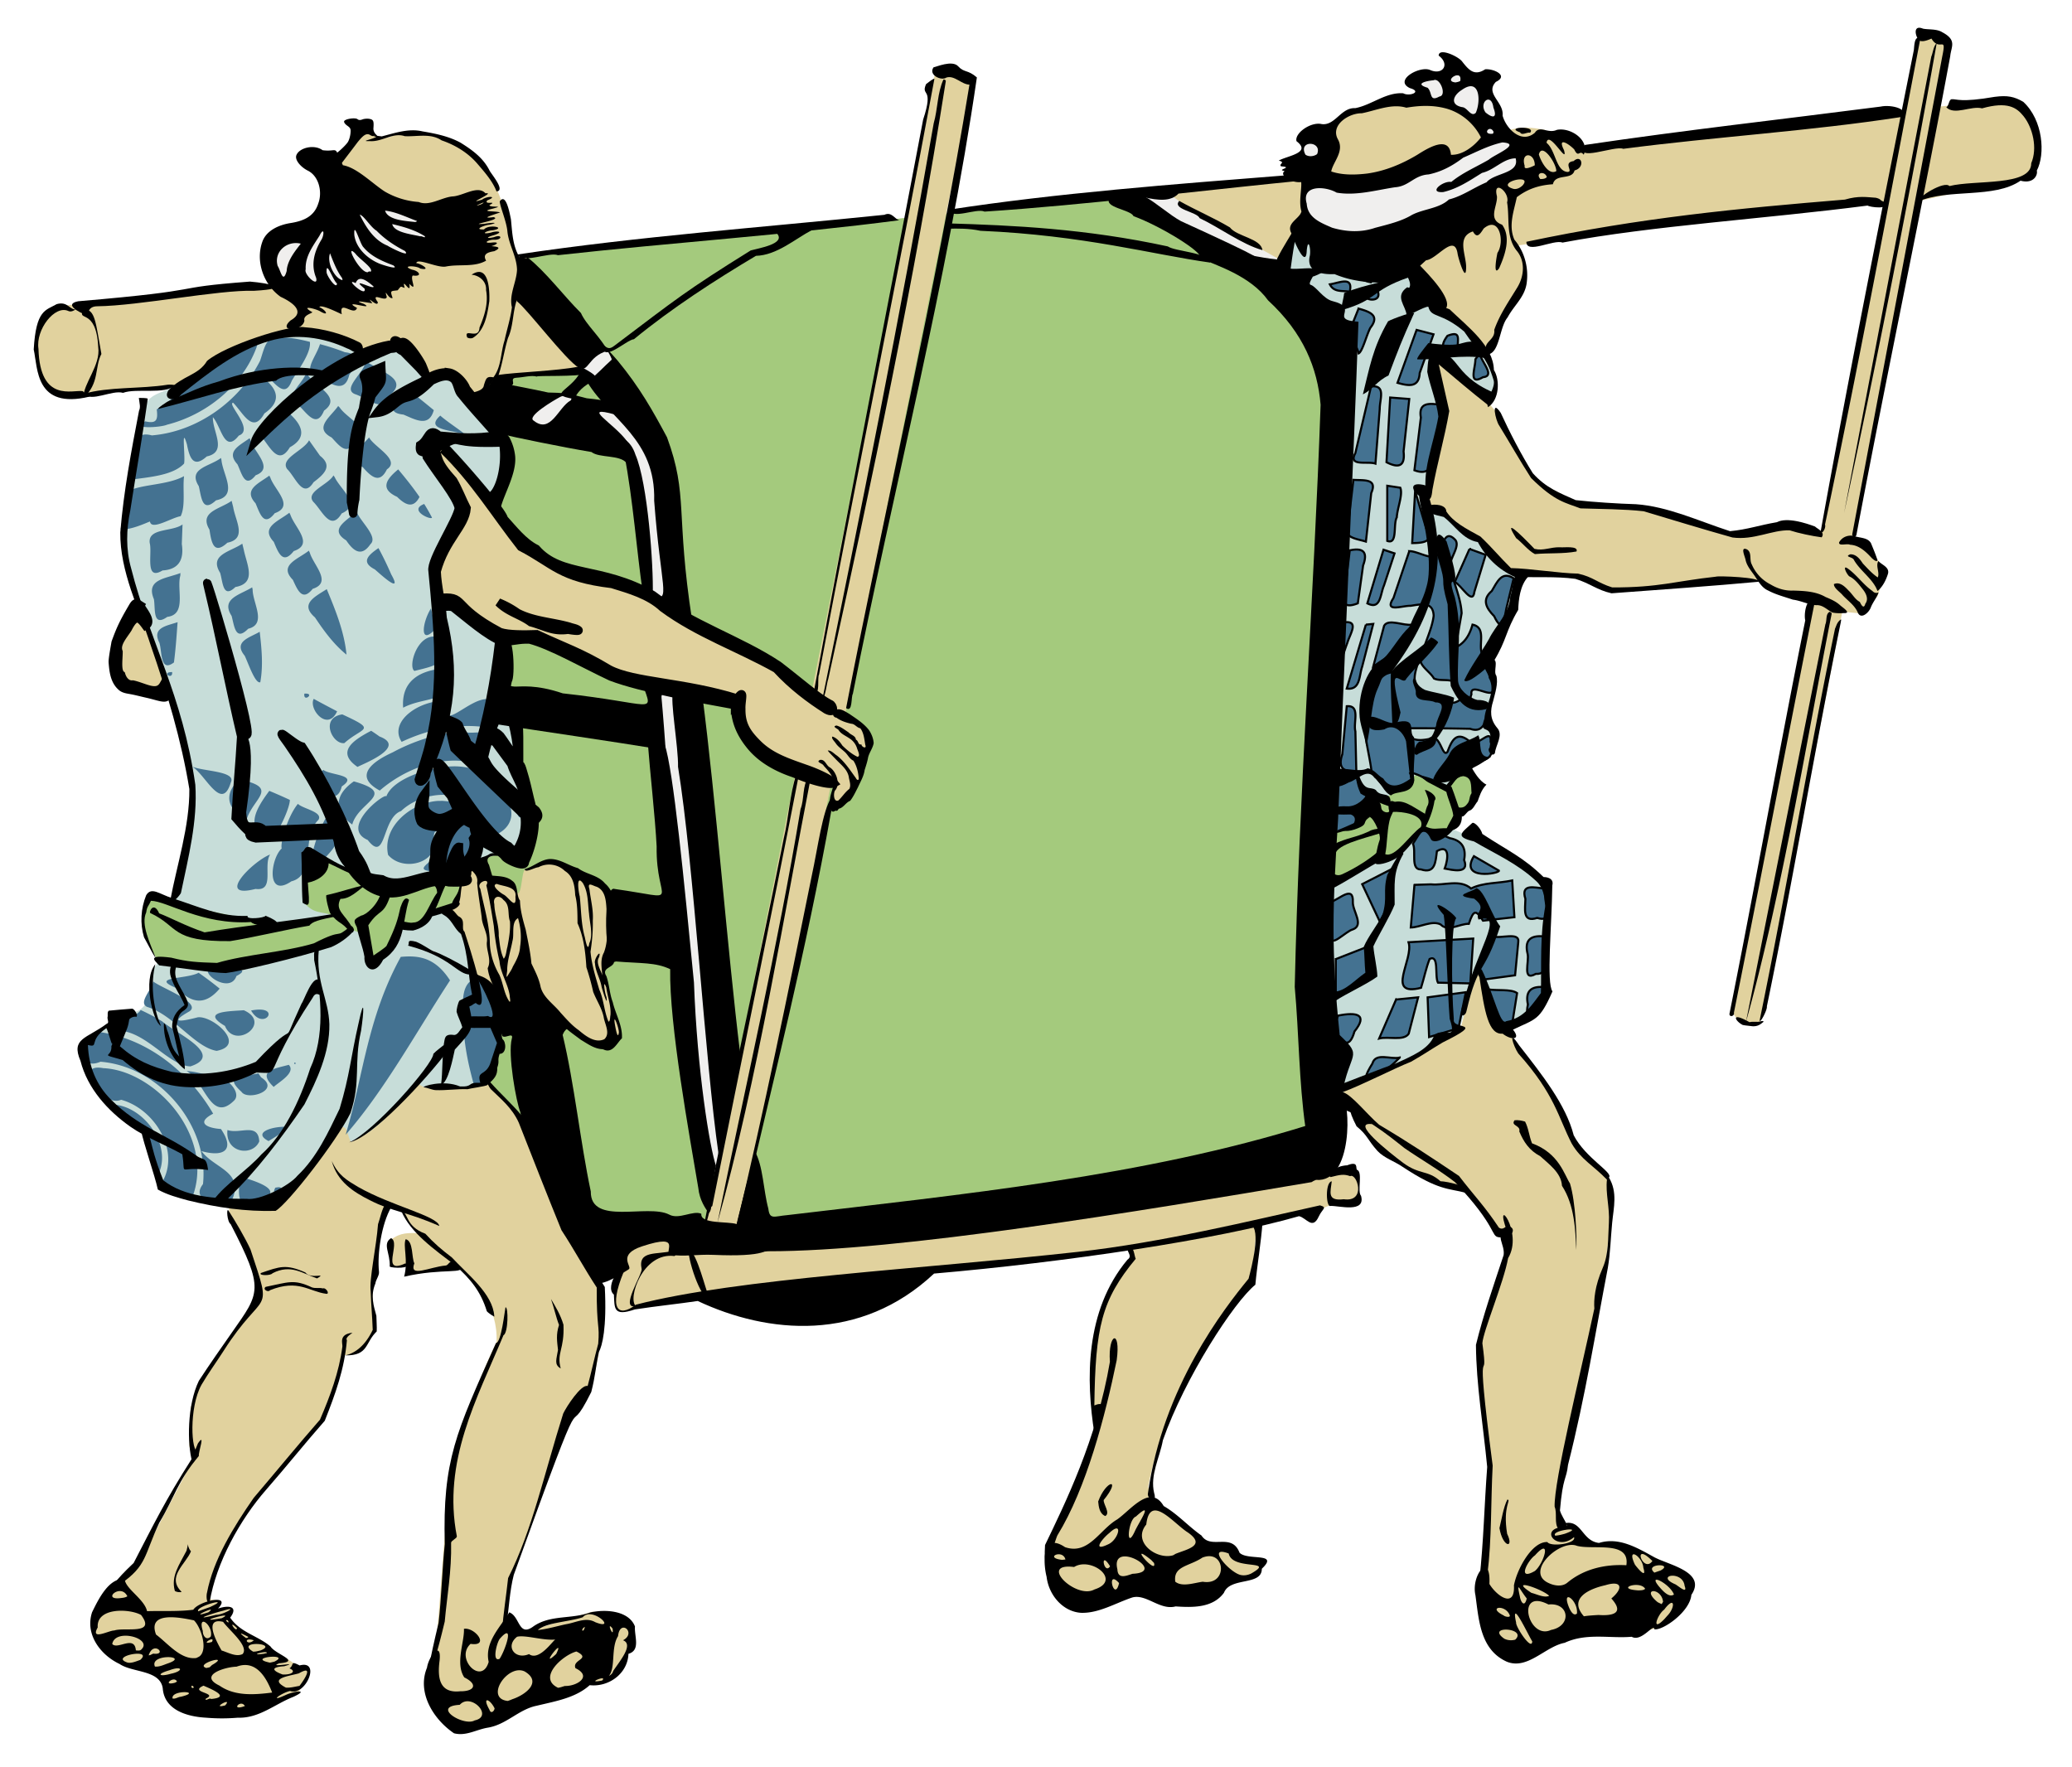 <svg xmlns="http://www.w3.org/2000/svg" viewBox="0 0 249.15 212.45"><defs><filter id="a" color-interpolation-filters="sRGB"><feGaussianBlur stdDeviation=".791"/></filter><filter id="b" color-interpolation-filters="sRGB"><feGaussianBlur stdDeviation=".305"/></filter></defs><g color="#000"><path d="M8.293 36.68c77.498-8.238 154.35-15.616 232.51-24.735 6.722 2.443 4.212 10.678 1.06 9.717L229.32 24.49l-3.003.354-2.12-.53-21.026 2.12-23.675 3.533-27.032 1.944-6.89-.707-76.325 13.428-10.071.53-40.459 1.413-9.364.884c-6.222.704-7.11-9.595-1.06-10.777z" fill="#e1d29e"/><path d="M63.062 30.5c23.793-2.26 47.585-4.118 71.378-7.244l18.198 10.247c8.014 6.883 7.477 15.666 7.244 24.382l-1.944 73.675-.176 7.774-66.961 9.54-31.095-1.06-9.188-18.374-.883-75.53 9.629-8.57 10.777-.971z" fill="#a4ca7d"/><path d="M72.872 41.85l1.016 1.37-1.458 2.252h-1.457l-1.105-1.06 1.723-2.43zM67.482 47.42l1.767.486-2.871 3.975-3.445-1.59zM71.012 49.62l1.723-.928 2.959 1.9c1.993 3.2 3.786 6.433 3.578 9.982l1.192 10.468-.706 1.37-1.59-.752-2.297-16.652zM78.872 82.8l2.474.31 4.814 46.907.618 8.083-.75 3.048-1.812-3.401zM140.762 23.43l2.208 1.634 11.44 6.45-1.722.308-10.115-4.063-5.786-4.417z" fill="#f0efee"/><path d="M63.152 104.53l2.208-.795h1.59l3.27 1.723 2.561 1.413.972 3.622-.442 4.638-.618 1.501-.177.707.618 1.325.486 3.225.707 1.016.265 1.59-.707.795-2.076.265-3.843-2.032-4.55-4.24-2.252 2.296-1.28-2.782-1.59-.442-1.458-1.016-.707-3.401-.795-2.65-1.413-1.634.927-.796.265-1.236.53-1.811-.044-1.149 1.28-.662.884 1.28 1.855.575 2.253 1.016c.906 1.975.766-2.134 1.281-2.341zM47.074 149.05c1.057-.876 2.113-.776 3.17-.78l3.676 2.9.928.972-.84.442-4.24.353-.574-1.016-1.06.398-1.06-.177zM74.412 152.72l-.574 2.739c-.051 3.516 1.917 1.898 2.694 1.722l12.677-2.12 33.922-3.357c6.424-.815 12.844-1.64 19.037-2.915l16.784-3.445 1.414-.619 2.075.045c1.178-1.237 1.178-2.592 0-4.064l-2.031.265.574-2.209.442-6.713h-1.37l-3.798 9.452-68.816 7.685-8.172-1.148-4.682 2.032z" fill="#e1d29e"/><g><path d="M43.125 15.13l-1.087 2.64-1.708 2.018-3.727 16.304-1.553 3.727 3.416.31 5.435 2.485 3.727-.932 3.26 2.33.467 2.018c.852-.397 1.41-1.309 2.795-.776.907-.175 1.74 3.065 2.887 2.11.59-.335 1.18-.215 1.771-1.489l1.078-.932c.824-3.32 1.918-7.236 2.685-12.788l-1.123-3.827c-.91-3.442-2.135-12.322-13.04-12.322-1.561-.057-1.508 1.785-5.283-.877z" fill="#e1d29e"/><path d="M33.497 28.17l3.727-.466 4.813-2.95 4.193-1.087 5.124 2.33 1.708 4.657-4.192-.31-.466 2.484-3.106 1.553-1.242 1.708-6.988-.31-4.503-1.553-1.242-4.037 2.95-2.33z" fill="#f0efee"/><path d="M16.72 72.79l1.867 5.325 1.702 4.941h-2.965l-3.074-1.262-.44-2.965.11-1.318.769-1.537zM52.732 53.03l-1.153.22.659 2.525 2.25 3.02.989 2.525-1.427 3.239-1.702 2.91v1.647l.33 3.513 1.646-.22 2.196 1.757 3.678 2.416 4.118.055 9.333 4.337 4.502 1.318 10.376 1.921.274.933c1.322 7.715 7.225 6.266 11.145 8.784l.55.385c-1.682 3.82 1.48 1.596 2.744 0l.384-.824.934-4.502-.879-1.702-3.349-1.647-4.666-3.403c-2.252-3.2-8.135-4.166-18.556-11.2-5.41-2.308-6.64-.426-14.44-5.655zM27.535 144.88l.055 1.757 2.25 4.007 1.373 4.447-.878 2.141-2.47 3.35-3.898 5.6-1.044 3.074-.164 4.611.439 1.647-6.368 12.188-2.69 2.8c-2.245 2.59-4.642 5.184-1.757 7.631 1.272 1.995 4.587 2.56 7.191 3.623.68 2.863 1.114 5.849 11.2 4.008l4.941-2.031.55-.824c.497-1.06 1.866-2.426-.385-2.525-3.2-2.337-6.466-3.46-8.674-6.094 1.882-1.421-.584-.935-1.22-.758 1.247-1.225-.276-1.061-.866-1.273.717-5.251 4.726-12.12 13.78-21.466l2.47-7.85c1.718.113 2.985-.866 3.679-3.24l-.33-5.82 1.702-8.893 2.141.604c.697 3.77 11.522 7.41 11.145 15.756-7.128 14.81-5.922 25.256-7.411 37.112-.524 4.773-.354 8.962 4.611 9.113l14-5.215 1.482.055 1.921-.879c1.025-3.124 4.715-6.957-3.074-7.74l-8.839 2.69-1.702-1.977c-.092-3.096 1.785-7.56 3.428-11.812 2.003-5.182 3.168-10.7 6.783-15.858 1.414-3.71 1.697-7.855 1.208-12.298l-9.168-20.038-4.172-4.227c-2.613.882-5.048.524-7.522.439l-1.043-.494c-2.57 2.457-4.605 5.54-7.96 7.082-.028-4.15-1.21-2.764-2.69.055l-4.776 6.258z" fill="#e1d29e"/><path d="M12.932 123.36l-3.13 2.306c.414 3.52 2.229 7 7.741 10.376l1.922 6.752c4.292 1.496 8.812 2.082 13.396 2.416 3.68-3.32 5.497-5.526 8.015-9.717 1.022-.033.777.669 1.263 1.757 3.692-1.257 5.526-4.603 8.18-7.028.655 1.195 5.31.965 8.18-.054l1.757-4.612-.824-6.588-2.525-1.757-1.373-5.6-1.647-2.415c1.815-.829 1.54-3.328 2.032-5.216l2.14-.549c.41-.573 2.957-.681 2.581-1.043l1.812.33c2.28-3.838.583-7.502-.33-11.2.584-1.127.206-2.734-.054-4.283l-3.075-.658 1.757-9.718-6.259-4.337-1.866.165-.494-4.118 3.403-7.027-.22-1.427-2.634-3.898-1.263-2.8 1.263-.604.823 1.263 5.545 6.203.933-1.043c1.13-2.4 1.86-4.711.385-6.533l-4.722-5.545-.604-1.647-1.647-.658-1.811.768-.989-1.317-2.36-2.855-4.118 1.208-1.866-1.318c-8.294-3.972-14.701 1.486-21.466 5.16-1.33.886-3.527.825-3.404 3.295l-2.58 14.219c3.958 23 12.166 24.724 5.984 43.92l-1.977 8.125c-.952.76-.542 2.653-.714 4.062-.705.558-.97 1.554-2.196 1.592z" fill="#c7ddd9"/><path d="M17.928 107.98c-1.237 2.321-.702 4.797.988 7.411l8.235 1.098 12.188-3.074 3.02-1.592c.736.249 1.521.477 1.262 1.153l1.208 2.525 1.757-1.263 1.208-1.976.823-1.208 1.867.165 1.702-1.427 2.69-1.153.439-1.318.384-1.482-3.02-.11-5.434 1.043-3.185-.988-1.537-.988-1.537-.494-3.568-1.647-.604 2.196-.275 3.623c1.098 1.456 2.196 1.123 3.294 1.537l-4.227.988-4.282.275-1.098-.659z" fill="#a4ca7d"/></g><g><path d="M160.052 15.62c1.476-4.179 16.825-5.318 18.795 1.01l2.563-.932c1.219-.488 2.717-.416 4.35-.078l.776.699 3.262.621.854 1.554-.776 1.32-2.253 1.087-1.708 1.01-4.04 1.243c-.018 2.306-.863 4.716.622 6.834 1.81 2.938.15 4.276-.543 6.058l-2.02 4.893-1.165 1.554c-1.399-2.078-3.067-4.08-5.902-5.748l-3.185-5.592-2.097-9.63h-8.776z" fill="#e1d29e"/><path d="M170.452 9.87l.388 1.476 1.787 1.01 2.64.465 2.408 2.097.621 2.097-2.64 1.942-10.407 2.874-6.602-.7.777-4.349-2.486-.466-.466 2.33.622 3.107-.466 2.33.776 2.874 4.66 2.097 7.845-.233 8.31-5.748 2.64-1.553 1.865-1.087.155-2.02-1.709-2.796-1.087-2.873-1.398-2.408-3.184-2.02z" fill="#f0efee"/><path d="M172.942 43.58l4.35 2.874 3.106 3.65 3.884 7.456 5.98 3.185 8.233.233 9.708 3.106 7.378-.854 6.913 1.864 2.33 1.087 1.63 1.942-.31 2.485-.388 1.088-1.787 2.097-3.106-.311-6.99-2.485-2.486-1.243-3.262.388-14.368.932-4.504-1.786-7.767-.31-4.039-4.273-2.485-1.32-1.787-1.63-1.475-.312-.544-2.485.699-.388 1.63-9.165-1.086-5.281zM135.812 150.29l.233.777c-3.887 5.365-5.117 11.49-4.66 18.096l.466 2.64-2.408 7.301-3.029 6.291c.295 2.472.034 5.147 2.486 6.835l11.417-1.088h5.825l2.64-1.398 2.175-.31c1.56-1.278.626-1.517-.233-1.787l-2.097-.388-.621-1.32-3.185-.311-6.29-5.126-.467-1.709c1.896-10.13 7.165-17.482 12.504-24.776l.544-6.757zM160.982 131.89c.47.69 1.898.901 2.008 1.736.403 3.063 6.478 8.225 12.67 9.06l5.282 6.135c.967 2.602-1.967 8.725-2.951 13.281.326 8.926 2.238 15.494.155 29.358.79 4.124 1.484 8.403 5.903 6.68 4.474-1.884 9.149-1.956 13.825-2.02l2.33-.62c5.924-5.662 1.355-6.327-.932-8.078-3.311-1.573-5.914-1.375-8.854-2.02.055-1.209-1.74-1.802-2.796-2.64-1.526-1.981 3.275-19.148 5.437-29.98.117-3.986 1.569-8.373-.156-11.805l-3.572-3.418c-.721-3.87-6.519-10.917-7.923-13.825-2.665-1.343-2.51-5.514-3.883-7.456l-1.864 7.3c-4.245 3.24-8.862 5.178-13.514 6.99z" fill="#e1d29e"/><path d="M155.772 28.28l-1.476 3.573c1.948 3.61 4.773 6.354 7.612 9.242l-3.34 73.318.621 17.087 2.33.621.078-1.398c5.094-1.55 9.431-3.665 13.902-7.067l2.252-6.913 2.408 6.291c1.176.474 5.894-.373 5.437-4.815l.543-10.097-.932-2.485-7.456-4.66-3.029-1.243c.954-1.795 0-3.377-.854-4.97 1.346-1.58 3.335-2.517 5.048-3.729l.622-.621-.156-3.34c-1.254-.334 1.04-2.63-.278-7.543l3.851-10.32c-2.51-.835-3.554-2.843-5.126-4.428l-4.35-3.184-1.863-.155v-2.175l2.097-10.097-1.165-6.136 6.757 4.583c1.867-2.745-1.854-5.489-3.107-8.233l-4.893-3.883-1.864-3.65z" fill="#c7ddd9"/><path d="M160.432 100.04l2.64-.621 1.554-1.787 1.553-1.398 1.631-1.087 2.408-1.942 3.884 1.631 1.242-1.708c3.093-.596 1.647 1.929 1.709 3.417l-1.476 1.398-1.786 2.252-2.64-.388-3.03 2.874-2.64.466-4.894 2.873-.854-.155z" fill="#a4ca7d"/></g><path d="M112.512 8.38l-27.85 139.78 4.258.687 28.132-139.34zM230.682 4.19c-3.801 19.899-7.63 39.737-11.419 59.557-.039.203-.27.145-.309.347-.671 3.514-1.006 7.09-1.664 10.618-2.924 15.671-6.066 31.39-8.944 47.005.85 1.686 1.956 1.383 3.31 1.21a2524.52 2524.52 0 009.846-49.246c.574-3.022.997-6.102 1.573-9.13 3.775-19.828 7.66-39.821 11.343-59.66z" fill="#e1d29e"/></g><g color="#000" fill="#447291"><g filter="url(#a)" transform="translate(-52.838 -134.9)"><path d="M87 175.5c-2.175-.568-2.327 1.205-2.892 2.79-2.476 4.863-7.527 8.508-13.008 8.965-1.438-.381-1.915.256-1.933 1.589l-.698 3.75c2.141-.314 5.142-.485 6.505-1.954.173-.865-.366-4.717.344-2.294.32 1.64.786 2.883 2.38 1.44 2.55-.553.669-3.003.74-4.723 1.02 1.156 1.386 4.43 3.115 2.213 1.923-.688-1.494-3.842-.68-3.95 1.24 1.27 2.35 3.818 3.757 1.283 1.71-1.16 1.869-2.499.307-3.88-.373-.562-1.487-1.963-.272-.818 1.165.856 2.4 3.074 3.255.774.82-1.378 2.357-3.373 2.178-4.68-1.017-.25-2.045-.49-3.097-.51zm-3.125.438c-4.808 1.463-8.047 5.583-12.188 8.187.148 1.218.015 1.768-1.386 1.438-2 .994 1.94.74 2.618.406 4.74-1.196 9.053-4.668 10.767-9.302l.105-.367.084-.363zm7.438.343c-.51 1.723-2.514 3.63.224 4.128 1.355.844 2.808 1.678 3.302-.445.877-1.229 1.478-2.494-.53-2.71-.978-.382-1.98-.705-2.996-.973zm5.5 2.094c-.17 1.325-2.863 3.246-1.31 3.91 1.508.47 3.535 2.496 4.246.101 2.108-1.794-.752-2.653-2.143-3.584a27.41 27.41 0 00-.794-.427zm-7.157 1.406c-.627 1.549-2.977 2.953-.66 4.1.975 1.038 1.984 2.396 2.806.396 2.23-1.61-1.056-2.871-1.958-4.301l-.188-.195zm11.875 1.656c-.666 1.371-2.779 3.037-.177 3.316 1.422.596 3.063 1.585 3.646-.534a145.05 145.05 0 00-3.469-2.782zm-14.562 2.157c-.617 1.44-3.83 2.515-2.59 3.932 1.02 1.303 1.993 3.356 3.314 1.157 1.966-1.092 1.62-2.452.163-3.854l-.887-1.235zm6.532.125c-.948 1.356-2.98 2.64-.786 3.787.93.997 1.882 2.288 2.762.457 2.278-1.415-.919-2.728-1.787-4.055l-.189-.19zm12.28 1.156c-2.065 1.833 1.797 1.71 3.036 2.343-.15-.282-2.213-1.59-3.035-2.343zM97.22 187.5c-1.092 1.263-2.967 2.465-.758 3.576.987 1.131 2.02 2.078 2.9.266 1.694-1.139-1.574-2.71-2.142-3.842zm-14.375.094c-1.231.907-2.87 1.585-1.455 3.139.536 1.135.894 2.945 2.19 1.317 2.28-.843-.22-2.778-.623-4.242l-.11-.21zm7.157.25c-.633 1.245-3.541 2.18-2.63 3.465 1.006.965 1.884 3.628 3.166 1.58 1.24-.94 2.371-1.939.78-3.183-.437-.62-.877-1.24-1.316-1.86zm-10.594 2.125c-1.341 1.036-4.04 1.231-2.668 3.387.325 1.36.404 3.259 2.074 1.706 2.72-.55.814-3.063.652-4.849l-.058-.244zm21.312 1.375c-1.475 1.211-2.207 2.354-.13 3.301.945.935 1.93 1.494 2.693.011-.792-1.151-1.666-2.243-2.563-3.312zm-7.781.718c-.618 1.124-3.423 1.986-2.425 3.184 1.073 1.055 2.066 3.622 3.41 1.392 2.435-1.091-.162-2.878-.84-4.362l-.146-.21zm-7.719.032c-1.281.956-3.177 1.66-1.654 3.324.54 1.253.996 2.885 2.31 1.194 2.428-.86-.044-2.803-.537-4.3l-.119-.218zm-10.25.062c-2.033 1.11-5.04.935-6.754 1.817l-.871 4.558c1.133.182 3.23-.833 3.526-.92.167 1.126 2.623-.48 3.69-.638.611-1.24.22-3.279.409-4.817zm5.719 2.969c-1.4 1.01-3.957 1.3-2.662 3.464.23 1.552.514 3.087 2.152 1.57 2.415-.48.959-2.642.703-4.268l-.193-.766zm23.156.375c-1.95.749.827 1.978.94 1.642a22.588 22.588 0 00-.94-1.642zm-8.125.906c-1.192 1.137-3.39 2.142-1.25 3.476.874 1.304 1.836 2.028 2.912.454.992-.894-1.32-2.812-1.662-3.93zm-8.09.15c-1.3 1.026-3.53 1.734-1.873 3.497.551 1.308 1.087 2.793 2.401 1.113 2.497-.836.096-2.852-.408-4.383l-.12-.23zm-12.844 1.406c-1.21.912-4.166.394-3.947 2.223.338 1.286-.633 4.628 1.543 3.31 2.004-.12 2.594-1.358 2.317-3.176.03-.785.06-1.57.087-2.357zm7.187 2.313c-1.44.994-4.028 1.31-2.666 3.504.34 1.15.327 3.159 1.837 1.708 2.582-.454 1.393-2.646 1.02-4.418-.062-.265-.126-.53-.19-.794zm16.375.531c-1.198.831-2.186 1.666-.434 2.565.864.76 3.354 3.037 1.969.603a40.147 40.147 0 00-1.535-3.168zm-8.375.313c-1.304 1.034-3.67 1.734-1.922 3.502.567 1.216 1.129 2.664 2.385 1.087 2.41-.775.082-2.851-.347-4.354l-.115-.24zm-15.438 2.687c-1.726.678-4.207.719-3.19 3.146.195 1.203-.17 3.386 1.608 2.125 2.37-.288 1.1-3.277 1.567-4.957l.015-.314zm8.625 1.719c-1.472.916-3.812 1.349-2.468 3.446.326 1.235.47 3.094 1.99 1.535 2.286-.565.538-3.092.536-4.703l-.058-.278zm8.97.22c-1.483.94-3.264 1.795-1.42 3.396 1.086 1.63 2.26 3.242 3.795 4.479-.265-2.75-1.326-5.347-2.375-7.875zm-17.938 3.969c-1.366.466-3.11.655-2.188 2.482.34 1.085.073 3.612 1.75 2.361.212-1.607.32-3.227.438-4.843zm9.875 1.156c-1.248.726-3.207 1.177-1.8 2.888.435.916 1.26 3.394 1.869 3.18.367-2.004.16-4.06-.069-6.068zm-10.53 4.844c-1.399.005.103 1.036 0 0zM104.66 208.06c-1.081 1.718-1.405 4.607.576 2.43a111.64 111.64 0 00-.576-2.43zm.813 3.438c-2.415-.598-3.627 3.575-2.8 4.077 2.972-.732 3.958-.826 2.8-4.077zm.687 3.78c-2.904.25-5.09 1.555-4.844 4.72 2.891-1.521 6.344-.322 4.844-4.72zm-16.722 3.03c-.161 1.143 1.38-.104 0 0zm1.125.626c-.655 1.211 1.665 4.006 2.812 1.5-.94-.496-1.882-.986-2.812-1.5zm21.157.06c-2.362-.483-6.094 4.544-5.281.187-3.104-.132-6.927 2.438-5.304 4.924 3.268-1.54 6.993-2.332 10.585-1.674l.875-3.406-.442-.037-.433.006zM94 220.804c-2.737.402-1.182 3.65.247 3.45 2.21-1.97 4.039-1.47-.247-3.45zm3.469 1.969c-2.064 1.08-4.311 2.51-1.645 4.344.884-.444 5.934-2.424 2.65-3.656-.328-.24-.664-.468-1.005-.688zm11.344.156c-3.055-.161-6.856 1.391-8.75 2.436-2.375 1.076-4.82 2.839-1.563 4.595 3.328-2.863 8.151-4.57 12.438-3-1.24-.681.146-1.936.307-2.924 1.081-1.668-1.644-.795-2.432-1.107zm-19.625 3.687c1.226 2.57 2.994.333 0 0zm18 .438c-2.724.067-7.124 1.493-7.893 3.612-.135-.51-5.694 3.76-2.24 5.238 2.234 2.892 1.678-2.666 4.008-3.475 2.45-2.368 7.92-3.106 9.243.81.103 2.009-.256 3.315 1.944 2.127 1.866-.737 2.653-2.326 1.627-4.277-.898-2.79-3.937-4.14-6.69-4.035zm-15.461.43c-2.081 1.161 1.468 5.136 2.205 1.983 2.11-1.424-1.338-1.323-2.205-1.983zm3.656 1.375c-2.271 1.58-2.51 3.547-.188 5.187.728-2.746 5.517-3.703.188-5.187zm19.031 1.312c.788 1.73.132 4.394 2.261 2.243-.434-.705-1.57-1.516-2.261-2.243zm-8.844 1.031c-3.176.162-6.824 3.052-6.062 6.5 1.87 2.163 6.312.888 5.503-2.144-.018-2.139 2.118 1.416.222 2.314-1.35 1.208-2.457 1.736.056 1.83 1.34-.392 3.15-.14 3.556-1.89 1.613-2.274.954-6.347-2.292-6.57l-.483-.042-.5.003zm4.063 6.625c-1.216 1.9-.218 1.142 0 0zM75.938 227.06c1.64 1.032 3.567 5.546 4.655 1.925.718-1.394-3.534-1.331-4.655-1.925zm5.656 1.563c-1.977 1.886-1.343 3.617.875 4.906.749-2.677 4.097-3.89-.875-4.906zm3.625 1.375c-1.543 2.08-3.178 4.683.199 5.718.783-.341 2.313-3.743 2.27-4.633a63.398 63.398 0 00-2.469-1.086zm3.438 1.562c-1.277 1.58-2.144 4.741-1.944 5.367-1.335 1.19-1.938 6.064 1.163 3.95 2.946-.731 1.131-5.314 3.255-7.395.567-.962-1.854-1.312-2.474-1.922zm3.312 1.781c-.908 1.605-2.207 5.236-1.411 6.06 1.176-1.208 4.022-3.542 2.748-5.09-.448-.32-.853-.703-1.337-.97zm-6.656 4.313c-2.097.824-6.647 5.387-1.746 4.138 2.357.306.885-2.765 1.746-4.138zM78.844 251.12c-3.029.08 1.576 3.62 2.425 1.143 2.063-1.086-1.017-.79-1.925-1.078l-.5-.065zm-2.125.75c-1.4.798-6.093.463-2.575 1.88 1.78 1.882 3.424 2.023 5.106.026a40.943 40.943 0 00-2.531-1.906zm-5.469 1.04c-.113.98-1.857 2.56-.705 3.073 3.175.938 5.7 4.842 8.341 5.278 3.669-.691-.452-4.264-2.274-4.033-2.15.563-3.444.673-.985-.724 1.492-1.046-3.419-2.81-4.377-3.594zm-1.5 3.438c-.746 1.38-6.414 1.786-2.357 2.501 3.2.338 5.798 4.19 8.343 4.281 4.204-1.387-1.758-3.984-3.389-5.407a24.694 24.694 0 00-2.597-1.375zm12.406.03c-1.758.131-5.272.124-2.266 1.886 1.192 2.933 5.727-.351 2.266-1.885zm.875.032c1.512 2.632 3.865-.744 0 0zm-18.5 2.562c-2.227.7-2.506 4.81.393 3.598 7.056.56 13.077 7.64 12.323 14.712-1.762 2.293 2.72 2.555 3.513 1.865 1.43-3.378-2.119-3.717-3.698-5.83 2.665.747 4.076-.1 2.344-2.657-1.78-.125-2.988-.786-.937-1.844-2.916-5.028-8.041-9.16-13.938-9.844zm23.844 3.72c-.366-.1.022.426 0 0zm-.813.25c-1.797.488-3.844.71-1.812 2.657.59-.564 2.711-1.719 1.813-2.657zm-22.311.4c-3.828-.715-.117 4.795 2.15 3.802 3.975 1.065 7.188 6.13 4.912 9.948-1.516 1.631 2.79.994 3.687 1.688 2.187-5.95-2.249-12.542-7.753-14.767-.956-.377-1.968-.628-2.997-.67zm10.03.344c2.246 1.325 2.913 6.304 5.706 3.554 1.132-1.125-1.66-3.65-3.46-3.136-.737-.194-1.482-.373-2.245-.418zm8.626.281c-1.755.454-4.362.102-2.023 2.228.717 1.095 4.79-.186 2.35-1.747l-.328-.48zm-17.656 3.75c1.728 1.659 4.573 2.732 4.604 5.459l.74 3.416c2.354-3.547-1.414-8.864-5.345-8.875zm21.188 2.688c-1.615-.129-4.388.621-2.308 1.703.796-.487 1.752-1.045 2.308-1.703zm-7.25.375c-.298 2.816 3.057 3.208 3.825 1.368-.135-2.314-2.33-.835-3.825-1.368zm1.437 5.562c-.017 1.998-.554 4.247 2.233 2.969 3.8-1.252-.69-2.495-2.233-2.969zm4.313 1.375c-.784 1.613 1.897-.411 0 0zM101.03 249.96c-4.032 7.332-4.489 14.268-6.63 21.39 4.745-5.44 8.441-12.277 12.552-18.562-1.828-2.84-3.862-3.01-5.922-2.828zM109.51 252.79c-1.35.995-.949 3.158-.972 5.038.14 3.166.723 5.449 1.326 7.69 3.065.306 2.529-6.272 3.977-7.778-1.318-2.12-2.158-6.035-4.331-4.95z"/></g><g filter="url(#b)" stroke="#000" stroke-width=".25" transform="translate(-52.838 -134.9)"><path d="M223.18 174.57l-2.298 6.364c1.346.385 2.585.588 2.668-1.177l1.663-4.657-2.033-.53zM220 182.7l-.442 7.778c1.487.764 2.26.466 2.054-1.288l.686-6.313L220 182.7zM219.65 193.31v6.63c1.28.49.68-2.018 1.146-2.826.057-1.13.76-2.724.42-3.569l-1.566-.235zM219.2 201l-1.944 6.452c1.622.827 1.538-1.094 1.998-2.14l1.272-3.87L219.2 201zM217.08 210.01l-2.298 7.69c1.642.194 1.463-1.51 1.848-2.626l1.334-5.152-.884.088zM214.78 219.82c1.685-.137.758 1.958 1.038 3.021l.111 4.757c-1.613.204-2.215-.429-1.687-1.998l.538-5.78zM217.7 181.37c1.838-.212 1.033 1.548 1.047 2.696l-.517 6.585c-.922-.336-3.327.388-2.419-1.254l1.89-8.027zM215.58 192.6c1.25.087 2.93-.184 2.143 1.59l-.64 5.835c-1.205-.385-2.91-.444-2.131-2.12l.628-5.305zM215.14 201.08c1.637-.356 2.204.22 1.605 1.812l-.633 4.552c-1.755.7-1.978-.178-1.525-1.752l.553-4.612zM214.34 209.75c2.035-.313.84 1.341.503 2.472-.365.907-1.097 3.546-.768 1.173l.265-3.645zM216.2 172.01c1.379.378 2.59.829 1.42 2.301-.468.882-.942 2.833-1.406 3.078-.34-1.287-1.575-2.576-.622-3.86l.608-1.519zM212.75 169.09c1.162-.18 2.835-1.023 2.386.884-.913-.15-1.896.105-2.386-.884zM218.5 169.88c.701 1.825-2.841.805-.682.341l.682-.341zM226.89 175.28c-1.105 1.498-.38 1.864 1.237 1.68-.09-1.167.504-2.368-1.237-1.68zM230.25 178.1c.012 1.06-.912 3.22.911 2.154 1.567-.14-.284-1.922-.38-2.861l-.531.707zM226.01 183.58c-1.397-.227-2.624-.254-2.319 1.525l-.775 6.342c1.602.609 2.155-.277 2.267-1.794.35-1.73 1.055-3.486 1.19-5.2l-.363-.873zM223 193.93l-.354 6.276c1.455-.018 2.683-.185 1.663-1.825l-1.31-4.451zM222.3 201.17c1.081.009 2.732 1.187 3.438.425.59-.948.77-3.209 2.115-1.742.582.818-.784 2.221-.636 3.28.395 1.84 1.285 3.654 1.376 5.508l-.725 4.108c1.15-.547 1.703-1.558 2.033-2.74 1.557.316.84 2.028 1.05 3.17.265 1.594 1.824 2.87 1.425 4.616.034 1.274-2.824-.969-2.601.6-.697 1.584 2.521.83 2.18 1.977-.485 1.163-.702 2.737-2.327 2.164a298.36 298.36 0 00-7.858-.064c.422 1.495 1.58 1.563 2.912 1.29 1.366-.887 1.552 2.38 2.22 1.528.487-1.324 1.049-2.461 2.491-1.37.968 1.195 2.812-1.738 2.684.158.456 1.488-.074 2.276-1.64 2.327-1.79.512-3.225 1.842-4.867 2.696-.969-.29-2.543-1.405-3.16-1.212.77 1.685-.993 1.697-2.18 2.09-.95-.148-1.849-1.525-2.47-2.316-.286-2.466-1.225-4.93-.5-7.399l.62-3.891 5.392-1.503c-.41 1.239-.625 2.436.52 3.344 1.11.32 2.248.596 3.37.899-.176.888 2.786-.38 1.064-1.318-.27-1.64-1.971-.828-2.963-1.313-.559-.988-2.28-1.755-1.404-3.018.408-1.508 1.196-3.026 1.373-4.528-.09-1.748-1.487-1.379-2.77-1.192-1.052-.022-3.243.86-2.07-.923l1.908-5.65z"/><path d="M222.65 210.01c-1.029.179-2.847-.76-3.375.128l-1.31 4.91c1.45-.997 3.02-1.877 3.746-3.568l.939-1.47zM229.54 200.91l-1.768 3.978c.77.327 2.15 2.893 2.359 1.167l1.353-4.438-1.944-.707zM234.85 204.44c-1.443-.93-1.98.442-2.63 1.522-1.233 1.048-.678 2.049.29 3.038.94 2.008 1.19.524 1.452-.899l.888-3.66zM216.02 228.4c-.037 1.287 1.912 1.819 1.407 2.755-.634 1.022-.968 2.417-1.78 3.216-.951-.003-3.166 1.5-2.56-.355l.37-5.174 2.563-.442zM212.93 243.33c1.034-.36 2.668-2.006 2.582.037-.04 1.083 1.399 2.79-.01 3.295-.83.19-2.819 2.419-2.572.716v-4.048zM220.26 239.36l-3.624 1.856 2.121 4.508c.737-1.392 1.643-2.739 1.411-4.39l.092-1.974zM213.46 250.23l4.066-1.591c-.227 1.272-.044 2.793-.525 3.91-1.18.76-2.36 1.518-3.541 2.277v-4.596zM213.72 257.03c2.259-.457 3.647-.165 1.986 1.901-.477 1.686-1.165 1.792-2.067.281-.984-.599-.106-1.368.081-2.182zM221.15 262.07c-1.078.272-2.892-.666-3.29.722-.822 1.334-1.301 2.347.537 1.19 1.154-.328 1.931-1.083 2.753-1.912zM220.71 255.09l-2.033 4.685c1.107-.284 2.94.323 3.55-.57l1.135-4.38-2.652.265zM229.1 254.21l-4.596.619.177 4.773 3.535-1.061.884-4.331zM222.21 248.2l7.778-.442-.353 5.392-3.89-.089c-.418-.8.18-3.41-1.002-2.853-.426 1.085-.673 2.327-1.03 3.472-4.369 1.11-.83-3.432-1.503-5.48zM222.92 241.3l-.442 5.127c1.171-.023 2.552-.889 3.588-.365.892.934 2.274-.097 3.395-.077.573-1.765.875-1.664 1.704-.376l3.776-.42-.265-4.42c-1.635.372-3.437.214-4.95.973-1.338-1.159-3.22-.335-4.832-.502l-1.974.06zM232.37 247.49c.888.34 3.224-.596 3.035.695l-.383 3.99-3.89.53c-.966-1.123-.526-2.216.236-3.303l1.002-1.912zM231.67 253.85c1.12.217 2.864-.06 3.592.466l-.587 3.688c-3.28.756-2.283-2.146-3.005-4.154zM238.47 253.59c-1.56-.128-2.242.53-1.908 2.093-.466 2.264.87.216 1.649-.496.498-.356.161-1.076.259-1.597zM238.38 247.49c-1.57-.128-2.236.53-1.856 2.094.236.926-.7 3.37.983 2.423 1.744.087.775-1.833.94-2.914l-.067-1.603zM238.56 241.74c-1.248-.105-2.885-.63-2.298 1.246-.013 1.25-.405 2.879 1.422 2.29 1.882.596.973-1.333.987-2.427l-.111-1.109zM222.74 236.35c.418.922-.326 3.147.963 3.094 1.714.559 1.75-.9 1.919-2.198 1.558-.895 1.369.925.938 2.095.817.148 3.03.727 2.332-1.028.276-1.441-.256-2.345-1.72-2.627-1.04-.467-2.487-1.05-3.48-.844l-.952 1.508zM230.07 237.85c-1.812 2.973 3.167 2.082 3.007 1.74l-3.007-1.74z"/></g></g><path d="M56.242 47.97c-1.618-.906 1.828-.434 1.943-1.648.263-.829.328-1.102 1.141-.951.97-1.241.866-2.959 1.34-4.415.287-1.337.717-2.654.89-4.008-.368-1.54.56-3.018.614-4.521-.045-1.603-.972-2.97-1.15-4.533-.09-1.226-.901-3.047-.927-3.68.75-1.084 1.19 1.429 1.343 2.141.16 1.564.196 3.202 1.04 4.585.35 1.722.458 3.632-.365 5.236-.485 1.494-.376 3.036-1.026 4.464-.496 1.613-.686 3.326-1.289 4.888-1.436.463-1.209 2.858-3.003 2.622-.189-.018-.409-.033-.551-.18zm-.06-7.389c-.478-1.234 1.416.348 1.473-1.19.605-1.433 1.088-2.929.792-4.511.075-1.08-.858-1.778-1.746-1.847 2.069-1.366 2.19 1.824 2.137 3.189-.234 1.557-.536 3.553-2.004 4.419a.818.818 0 01-.652-.06zm-10.28-24.18c1.609-.408 3.242-.995 4.917-.6 1.567.263 3.17.592 4.572 1.363 1.374.86 2.722 1.814 3.489 3.372.334.561 1.9 2.405.823 2.48-.458-1.228-1.485-2.383-2.385-3.427-1.132-1.277-2.625-2.166-4.215-2.71-1.342-.9-2.982-.42-4.438-.506-1.43-.482-2.75.727-4.222.593-1.351.04.698-.241.927-.63l.533.065zm-4.669 3.468c1.674.275 3.517 2.183 5.034 3.162a9.447 9.447 0 004.08 1.258c1.29.535 2.695-.525 4.033-.667 1.28-.039 3.06-1.407 3.993-.379 1.372-.157-2.672 1.476-.393.76.515-.432 1.997-.457.611.091-.468.613 1.355-.023.256.574.059.352 1.972-.006.423.417-1.75.416.375.257.866.466-.763.251-2.518.79-.793.56 1.209.313-3.43.976-1.101.803.661-.13 2.033-.218.614.108-.52.019-2.03.614-.651.569.544-.664 2.762-.225 1.082.094-.876.046-1.568.567-.263.29.78-.27 1.635-.103.358.305-.902.245-.986.466.024.237.97-.397 1.038.32.052.315-.753-.04-1.514.478-.304.335 1.034-.11.526.279-.073.432.552.05 1.405.113.347.608-.813.127-1.418.367-.975 1.136-1.422.824-3.242.388-4.823.705-1.008.214-3.472-1.082-3.572-.406.61.066 1.887.942.469.646-.421-.364-2.417-.38-.973.142.867.15 1.286.871.087.696-.391.338.64 2.096-.434.992.307 1.56-.988-1-.546.503-.546-.164-.372-.293-.84.285-.785.123-.958-.044-.61.92-.485.232-1.075-1.39-.703-.125-.077.698-2.037-.71-1.08.63.04.774-1.622-1.074-.644.135-.683-.077-2.58-.473-1.04.074 1.501.858-2.845-.63-.816.485-.334 1.077-2.208-1.102-1.83.763-.568-.256-2.54-1.238-2.692-.854.79.337 1.258 1.18.083.497-.515-.303-2.419-.777-1.034.054.471.137-1.058.304-.85 1.068-.214 1.346-3.306 1.403-1.657-.026 1.947-1.106-.03-2.293-1.204-2.836-2.025-1.439-3.046-4.23-2.204-6.602.47-1.36 1.957-2.025 3.329-2.256 1.548-.24 2.89-.745 3.4-2.359.519-1.354.104-3.31-1.296-3.976-.846-.443-1.53-1.264-1.342-1.813.309-.898 2.116-1.383 3.16-.623 1.56.208 1.51-.457 1.942.76l.5 1.047zm2.414 14.674c-1.448-1.228 1.425.382 1.266-.106-.712-.608-1.749-1.463-2.146-.39-1.5-.75 1.318 1.834 1.083.677zm-3.126-.463c-.464-.314-1.307-2.89-1.252-1.353.012.449 1.228 2.18 1.252 1.353zm-2.512-.69c-.658-1.586-.212-3.173.643-4.57.352-.587.347-1.64-.24-.467-.776 1.237-1.733 2.464-1.655 4.039-.261.588 1.586 2.296 1.252.998zm3.134.052c-.66-.874-1.115-2.107-1.455-2.984-.424 1.103.534 3.014 1.5 3.233zm-6.67-.862c.06-1.276 1.107-2.505 1.696-3.28-1.634-.411-3.287.957-2.779 2.682.354.51.629 2.233 1.083.598zm10.062.108c.524-.35-1.377-1.58-1.81-2.207-1.327-1.317.428 2.117 1.397 2.249.154.062.235-.215.413-.042zm2.758-.78c-1.324-.503-2.654-1.06-3.589-2.18-.426-.4-1.192-3.313-1.099-1.466.197 1.55 1.534 2.79 2.884 3.38.127.09 2.678.943 1.804.266zm1.392-1.732c-1.253-.646-2.418-1.421-3.41-2.437-.724-.426-1.54-1.859-2.019-1.925.752 1.519 1.71 3.071 3.362 3.736.167.145 2.876 1.517 2.067.626zm2.375-1.788c-1.19-.746-2.554-1.128-3.897-1.445.229 1.03 2.316 1.216 3.39 1.48.063-.112.728.308.507-.035zm-.906-1.81c-1.128-.394-2.55-1.124-3.847-1.249.307 1.136 2.46 1.246 3.619 1.367l.144-.045.084-.073zm7.747-2.032c1.053-.65-1.662.626 0 0z"/><path d="M44.98 16.41c.059-.102.05-.134-.018-.072-.069.062-.274.015-.456-.104-.52-.341-1.003.268-1.481.832-.783 1.046-1.398 1.833-2.182 2.877l-.655-1.373c.236-.026 1.334-1.023 1.639-1.488.135-.205.275-.66.311-1.012.06-.573.021-.67-.385-.96-.268-.19-.419-.408-.37-.534.108-.282 1.342-.466 1.613-.24.144.119.324.125.599.02.216-.082.596-.109.843-.059.465.093.532.257.464 1.132-.018.245.096.53.29.725l.321.32zM178.702 42.14c-.346-1.055 1.135-1.258.974-2.472.647-1.84 1.754-3.435 2.76-5.081.852-1.38 1.007-3.22-.103-4.495-1.282-1.683-.787-3.886-1.112-5.756.381-1.23-1.757-2.854-1.217-.727.073 1.195-1.15 2.768.618 3.411 1.116 1.531.331 3.681-.356 5.235-.763 1.094-.297-1.449-.202-1.854.894-1.302.255-4.551-1.662-2.915-.47.737-.811 1.21-1.291.342-2.086.684-.692 3.005-.821 4.514-.065 1.61-.942-1.329-1.016-1.809-.366-2.562-2.484.651-3.792.762-1.427 1.282-2.92 2.903-5.025 2.686-2.045.033-4.084-.222-5.982-1.019-1.48.067-3.452-.23-2.97-2.22.15-.848-.211-2.25-.376-.623-.068 2.37-1.603-1.293-1.848-2.086-.673-1.207 1.01-1.72 1.212-2.61-.346-1.159.052-2.651-.028-3.529-1.173.142-2.714-.809-1.99-1.337-1.12-.136 1.154-.443-.424-.554-.355-.279.607-.463-.284-.69.974-.58 4.008-.913 2.135-2.332-.272-.953 1.72-2.374 3.03-2.06 1.617.215 2.315-2.01 4.03-1.917 1.993-.383 3.678-1.93 5.769-1.788.732.42 2.34-.18.815-.617-1.989-.925 1.124-2.692 2.391-2.195 1.544.695 2.463-.674 1.058-1.717.019-.986 2.29.067 2.784.662.812 1.03 1.472 1.857 2.808.983.996-.094 2.884.75 1.284 1.515-1.337 1.421.988 2.407.809 4.051.414 1.544 2.256 3.466 3.886 2.06.609-.949 1.54.162 2.645-.344 1.71-.339 4.012 1.32 3.225 2.988-.517-.682-.605.478-1.136-.629-.63-.664-2.084-1.598-1.235.078.536 1.932-1.855-2.513-2.1-.883 1.117.914 1.107 3.349 2.49 3.506.84.014-.589-1.121.765-1.303.98-.897 1.42.79.115 1.122-.312 1.215-2.308.324-2.604 1.662-1.64.106-3.016.547-4.339 1.554-.35 1.67-1.038 3.428-.29 5.114 1.208 1.411 1.769 3.408 1.455 5.357-.29 1.619-1.513 2.558-2.27 3.98-1.038 1.256-.919 4.335-2.448 4.472l-.065-.222-.072-.27zM165.36 27.392c1.507-.398 3.154-.781 4.398-1.538 1.439-.754 3.295-.766 4.469-1.867 1.641-.412 2.99-1.431 4.523-2.066.948-1.155 4.003-1.036 3.5-2.884-1.484.01-2.545 1.407-4.042 1.752-1.45.903-2.925 1.91-4.668 2.306-1.876.123-.035-1.39.971-1.215 1.337-1.103 2.96-1.78 4.517-2.683.617-.582 4.053-1.919 1.625-2.071-1.682.371-3.094 1.14-4.711 1.836-1.274.969-2.577 1.684-4.162 2.014-1.75.096-2.337 1.427-4.033 1.542-2.314.346-4.671 1.047-7.019.647-1.33-.785-4.28-.984-3.6 1.322.113 1.715 1.7 2.305 3.057 2.896 1.708.504 3.468.594 5.175.01zm17.715-5.083c1.37-1.547-3.507-.295-1.081.403.407.08.794-.137 1.081-.403zm2.927-1.025c-.264-.802-1.443-.498-.781.248.27-.01.596-.013.781-.248zm-21.625-.414c2.161-.295 4.187-1.145 6.024-2.243 1.224-.77 3.861-2.445 4.07-.015 1.43.069 2.843-1.099 3.604-2.087-.834-1.702-2.48-3.085-4.415-3.536-1.517-.369-3.054-.291-4.554-.038-1.768-.534-3.612.327-5.356.67-1.579-.026-3.84 1.446-2.853 3.164.779 1.453-.63 2.708-.82 3.835 1.36.458 2.889.416 4.3.25zm22.765-.298c-.007-.958-1.73-3.494-2.098-2.003.226.81 1.163 2.584 2.098 2.003zm-2.589-.698c-.015-1.606-1.752-1.624-1.213.072-.162.615 1.01.037 1.213-.072zm-26.178-1.343c.679-1.593-2.348-1.73-1.4.066.396.286 1.021.219 1.4-.066zm21.216-2.692c-.462-.944-1.455.409-.08.24l.061-.095.02-.145zm-.014-2.905c-.246-1.86-1.8-.644-.952.582.714.603 1.504.86.952-.582zm-2.118.63c.627-1.416.492-4.283-1.656-2.766-1.086.66-1.482 1.796.012 2.085.633.022 1.064 1.252 1.644.68zm-4.37-1.961c.923-.113.06-2.327-.706-1.954-.855.078-2.37.416-.725.9.61.57.171 1.748 1.43 1.054zm2.492-1.855c.341-1.583-2.181.013-.557.163l.307-.066.25-.097zm7.21 6.168c-1.977-.672 2.028-.824 1.186.047-.34-.113-.991.385-1.186-.047zM100.042 97.56c-.354-.364-.268-.94-.243-1.405.037-.805.552-1.55.399-2.367-.182-.676-.696-1.203-1.151-1.712-.118-.306-1.005-.418-.446-.699.617-.112.738.673 1.178.895.403.255.672.71.827 1.157.165.537.21 1.203-.207 1.641-.195.354-.172 1.411.408 1.187.47-.432.805-1 1.317-1.389.251-.449-.005-.99-.063-1.463-.176-.915-.98-1.484-1.577-2.128-.32-.335-.664-.653-.948-1.02.377-.083.775.398 1.107.603.936.735 1.58 1.748 2.271 2.698.135.299.403.323.339-.056-.066-.707-.244-1.437-.637-2.037-.45-.194-.65-.68-.994-1.008-.371-.351-.811-.63-1.111-1.054-.128-.22-.612-.653-.408-.835.542.189.891.626 1.186 1.08.54.527 1.132 1.027 1.816 1.354.427-.057.004-.784-.065-1.074a2.166 2.166 0 00-.956-1.178c-.433-.3-.975-.504-1.26-.983-.026-.11-.868-.407-.234-.525.53.154.976.516 1.434.815.305.342.853.395.898.893.322.102.24.692.658.553.007.324.669.611.471.073-.124-.682-.17-1.436-.603-2.006-.427-.07-.657-.538-1.095-.543-.623-.144-1.248-.344-1.768-.727-.53-.058-.578-.786-.09-.957.588-.206 1.146.22 1.633.499.848.585 1.756 1.143 2.384 1.978.297.456.512.991.544 1.538-.103.607-.517 1.107-.666 1.703-.092.527-.26 1.025-.42 1.531-.1.743-.504 1.401-.805 2.076-.29.555-.551 1.135-.939 1.63-.532.197-.792.836-1.365.946-.15.194-.144.293-.416.233-.115.084-.263.168-.403.083zM223.372 73.61c-.373-.835-1.168-1.37-1.78-2.02-.33-.415-1.088-.857-1.07-1.354.691-.311 1.3.28 1.733.747.506.467.794 1.085 1.383 1.398.174.374.478.91.66.218.443-.591.058-1.294-.341-1.785-.458-.568-.92-1.2-1.592-1.513-.328-.273-.92-1.514-.103-.884 1.054.773 1.806 1.895 2.877 2.638.213.22.404.295.748.198-.206.612-.695 1.172-.936 1.805-.215.597-1.205 1.52-1.579.552zm-3.037.043c-.638-.319-1.158-.945-1.943-.881-.97-.073-1.847-.547-2.81-.666-.996-.34-2.036-.6-2.975-1.1-.688-.3-1.083-.952-1.485-1.564-.428-.685-1.035-1.276-1.217-2.088-.055-.384-.698-1.677.15-1.294.645.362.269 1.248.589 1.807a4.832 4.832 0 002.26 2.411c.816.492 1.748.78 2.707.735 1.33.041 2.725.091 3.908.777.635.263 1.263.536 1.774 1.012.269.244 1.384.957.427.92-.461.024-.932.029-1.385-.069zm5.25-2.993c-.675-1.265-1.944-2.088-2.66-3.33-.118-.38-1.22-.357-.437-.676.718-.022 1.157.57 1.507 1.099.562.594 1.117 1.219 1.796 1.68.272-.57-.287-1.391.078-1.968.396.457 1.353.721 1.158 1.513-.241.783-.624 1.55-1.256 2.09l-.186-.408zm-.506-3.547c-.696-.757-1.517-1.559-2.61-1.608-.375-.194-1.373.212-1.327-.278.366-.689 1.179-.968 1.906-.742.651.209 1.565.158 1.932.839.281.68.565 1.36.791 2.06-.156.244-.551-.155-.692-.271zM72.442 126.16c-.97-.035-1.784-.646-2.597-1.128-.841-.64-1.734-1.22-2.434-2.023-1.375 1.131-1.937-.117-2.627-.938-.955-.017-1.597-.557-2.476-.696-.513-.163-1.172-.278-1.727-.507-.359-.1-.364-.603-.573-.874-.546-1.153-1.204-2.297-1.367-3.578.498-.972-.166-2.039-.102-3.088.17-1.082-.571-1.977-.614-3.02-.183-1.385-.427-2.763-.55-4.158.184-1.01-.795-1.527-1.28-2.06.622-.954 1.884-.81 2.756-1.383.464-.294 2.194-.022.888.202-.802-.066-1.457.225-.934 1.098.122.428.25.854.376 1.281.831.086 1.739.062 2.414.631.749.488.461 1.757.93 2.369.029 1.188.364 2.356.687 3.495.265 1.35.565 2.698.689 4.069.434.92.912 1.812 1.107 2.833.35 1.307 1.588 2.067 2.392 3.08.688.752 1.354 1.53 2.192 2.115.816.688 1.966 1.603 3.076 1.082.768-.71.036-1.83-.083-2.69-.234-1.073-.858-1.983-1.252-2.99a29.48 29.48 0 00-.822-2.973c-.113-1.8-.314-3.634-1.066-5.292-.011-1.13.003-2.269-.278-3.375-.058-1.146-.245-2.297-1.246-2.914a2.713 2.713 0 00-3.175-.445c-.437.01-1.61.739-1.653.225 1.057-.286 1.905-1.14 3-1.213 1.241-.038 2.268.787 3.405 1.094.994.762 2.399.81 3.255 1.848.675.565 1.055 1.487 1.157 2.228.7.777.815 1.837.779 2.826.398.823.265 1.898.114 2.791-.529.435-.106 1.551-.96 1.565-.07.747-1.574.698-.93 1.723.36 1.022.386 2.13.767 3.13.337 1.455 1.197 2.829 1.104 4.358-.565.488-1.096 1.87-2.205 1.341l-.137-.039zm1.976-2c.023-.55-.726-2.527-.485-1.015.038.197.333 2.054.485 1.016zm-1.012-2.085c.096-1.138-.357-2.217-.505-3.332-.461-1.244-.162.778.02 1.136.203 1.404-.484-.818-.582-1.226-.163-.968-.735-1.833-.79-2.816-.19-.465.807-1.865.488-.743-.453.7.249 1.608.391 2.208-.067-.919-.285-1.896.19-2.76.589-1.542.351-3.239.34-4.853-.09-1.075-.033-2.557-1.214-3.061-.464-.115-1.16-.661-.866.286.144 1.266.498 2.51.402 3.798.03 1.249-.083 2.495-.274 3.725.138 1.562.62 3.076 1.06 4.577.55 1.22.577 2.62 1.104 3.833.228-.032.176-.588.236-.771zm-12.11-2.318c-.196-1.459-1.107-2.703-1.234-4.18a29.698 29.698 0 01-.683-4.233c-.265-1.635-.519-3.275-.898-4.886.58-1.025-1.336-.388-.722.42.43 2.163 1.118 4.292 1.142 6.52.05 1.35.465 2.659 1.144 3.821.477 1.04.548 2.251 1.202 3.206.213.174.028-.57.049-.668zm.378-3.54c.421-.74.818-1.484.868-2.399.18-1.133.074-2.327-.252-3.417-.846.487-.425 1.888-.668 2.748-.21 1.147-.609 2.266-.636 3.448.024.207-.19 1.118.017.79.233-.383.511-.748.671-1.17zm-.66-2.349c.193-1.013.378-2.05.306-3.084-.312-.827.06-1.942-.781-2.567-.529-.687-1.316-.397-1.1.497.035 1.284.577 2.498.53 3.795.118.932.188 1.931.605 2.775.311-.353.299-.963.44-1.416zm9.945-.674c.32-1.078-.052-2.23-.127-3.328-.165-1.248-.077-2.567-.754-3.69-.85-1.099-.498 1.134-.366 1.609.182 1.631.153 3.29.603 4.884.084.398.378 1.945.548.74l.096-.215zm-8.98-5.359c.206-1.252-1.423-1.218-2.238-1.55-.79.151.466 1.117.846 1.299.553.293 1.538 1.924 1.392.251zM54.592 208.42c-2.46-1.667-4.487-4.876-3.245-7.89.19-1.36 1.784-3.385 1.509-.821-.27 2.059-.005 3.93 2.48 3.66 1.718.021 2.183-.835.494-1.668-1.116-1.679.04-4.28-.044-5.84 1.324-.223 3.16 2.156.802 1.806-1.914 1.74 1.336 5.08 2.174 2.17-.527-2.394 1.45-4.231 2.472-5.957 1.3.442 1.094 3.049 2.929 1.672 2.022-1.398 4.551-.831 6.807-1.658 1.82-.42 4.643-.235 5.383 1.684-.096 1.145.715 2.859-.784 3.286-.084 2.378-2.37 4.025-4.66 3.772-1.704 1.536-4.105 1.926-6.386 2.475-2.164.44-3.634 2.286-5.902 2.64-1.38.237-2.595 1.043-4.029.669zm2.487-1.548c2.323-.482-.451-3.377-1.797-1.874-3.488.202.504 2.644 1.797 1.874zm2.394-1.449c-.576-1.172-1.554-1.473-.613.176.163.516.574.185.613-.176zm2.136-1.1c1.582-.524 3.633-2.08 1.47-3.343-2.051-.945-4.846 3.26-2.018 3.553l.267-.095.28-.115zm6.312-1.591c1.413.046 3.364-1.133 1.276-2.14-.437-1.055 1.974-1.089.116-2.007-1.62.418-4.742 3.163-2.209 4.365.282-.033.545-.143.816-.218zm4.49-.66c.713-.766-2.19.451 0 0zm1.313-1.126c.76-1.174 2.53-3.195 1.194-3.71 1.673-.898-.382-2.632-.6-.498-.888 1.391-.263 3.775-1.1 4.786.227-.122.452-.312.506-.578zm-13.651-1.482c.636-.912 1.896-4.526.04-2.424-.382.452-.98 2.864-.04 2.424zm6.806-.581c1.186-2.382-2.208 2.06 0 0zm-3.267.015c1.225.918 2.935-1.728 3.173-1.75-1.48.143-3.604-.578-4.61-.335-1.462 1.135-.25 2.814 1.437 2.085zm10.047-3.068c-.843-1.072.217 1.402 0 0zm-3.33-.206c-.61.335-.18.843 0 0zm-2.286-.315c1.181-.181 2.386-.905 3.532-.25 2.72 1.084-.343-1.965-1.503-.591-1.644.553-4.45.642-5.397 1.537 1.142-.118 2.248-.455 3.368-.696zM24.8 206.547c-2.221-.113-5.032-.883-5.23-3.531-.324-2.234-3.616-1.864-5.19-2.928-2.317-1.095-4.18-3.576-3.307-6.225.786-1.603 2.027-4.159 3.921-3.995.048 1.156 2.37 2.41 2.69 3.87 1.852-.06 3.75.062 5.56-.174.596-1.001 4.723-2.007 2.975-.142 1.412-.468 2.441-.21 1.459 1.093 1.204 1.794 3.367 2.19 4.852 3.472.602.95 3.746 1.797 1.058 2.012-1.595.622 2.74-.262.585.36-1.575.1-1.522.504-.188.993 1.132.051 1.66-.406.822-.737.62-.423.031-.966 1.219-.354 2.641-.707.694 3.766-1.144 3.067-1.152.28-2.625 1.454-.521.484.974-.454 2.938-.72.926.222-2.259.881-4.118 2.603-6.701 2.513a22.268 22.268 0 01-3.786 0zm4.645-1.403c-.515-.895-1.795.667 0 0zm-2.368-.078c1.001-1.128-1.854.5 0 0zm-1.708-.768c2.43-.21.122-1.157-.896-1.602-1.845.82 1.844.857.291 1.546-.194.423.482-.152.605.056zm-3.624-.27c2.763-.664-1.24-.882-.993.211.357.081.65-.188.993-.211zm10.98-.504c-.587-1.497-1.792-4.047-4.28-3.112-1.342.024-4.678 1.021-2.053 2.278 1.85 1.293 4.194 1.105 6.333.834zm-9.408-.619c-.379-.587-.413.316 0 0zm12.694-.18c.55-.71 1.808-2.604-.078-1.508-1.25.345-3.701.6-1.555 1.713.547.042 1.096-.122 1.633-.206zm-14.727-.523c-.352-.785-1.892.577-.248.14l.248-.14zm-.735-.942c1.57-.32 1.41-1.015-.177-.417-1.67.48-1.193.82.177.417zm4.946-1.048c2.399-1.379-2.215-.107-.682.359l.396-.088.286-.272zm-5.34-.183c2.806-.949-2.242-1.217-1.524.37.533.053 1.035-.2 1.523-.37zm-3.29-.432c1.625-1.448-3.672-.46-1.627.287.462.197 1.173-.13 1.626-.287zm16.136.206c2.127-1.046-3.532-.499-.548.124l.244-.05.304-.074zm-9.057-.6c1.125-.77.227-3.55-.62-4.361-1.582-.325-5.648-1.178-4.561 1.708 1.39 1.034 2.984 3.08 4.848 2.817l.333-.163zm-5.52-.36c1.795.235.035-1.668-.547.209l.183-.037.363-.172zm10.743.055c.833-.933-1.632-2.874-2.338-3.876-2.461-.59-.702 2.535-.184 3.445.774.23 1.733.808 2.522.43zm2.926-.127c.074-.37-2.45.36-.366.088l.366-.089zm-.742-.318c2.246-.905-3.143-1.196-.921.148.316.017.618-.078.921-.148zm-14.336-.132c1.362-1.322-3.177-2.568-3.518-.637.632.735 2.69-1.124 2.839.77.221.011.522.076.68-.133zm8.466-.885c.51-.907-1.634.482 0 0zm5.036-.2c-1.395-.43-.818.765 0 0zm-5.17-.453c.332-1.343-1.645-2.864-.96-.663-.026.55.42 1.216.96.663zm4.499.044c-.713-.381-1.41-.713-.26.143l.22-.042.04-.101zm-16.114-.764c1.246-.432 5.08.58 3.23-1.87-1.4-.779-5.392-.924-5.212 1.499-.931 1.635 1.356.353 1.982.37zm14.76-.292c-1.22-1.192-.062.669 0 0zm-1.101-.93c-.61-.204.391.65 0 0zm-.735-.256c1.913-.946-3.352.545-.555.092l.293-.05.262-.042zm-.676-.407c.837.018 2.865-1.14.849-.494-1.178.269-3.818 1.202-1.286.6l.437-.106zm-.923-.307c1.417-1.04-2.79.926 0 0zm.169-.618c2.916-1.33-1.844-.084-1.388.503.459-.178.924-.339 1.388-.503zm-9.913-1.306c-.784-1.628-3.093.46-.888.227.301-.042.625-.049.888-.227zM181.182 199.81c-3.197-1.448-3.35-4.997-3.767-7.993-.555-2.463 1.87-5.29 1.68-1.356.815 1.394 3.101 3.064 2.95.177.365-1.955 2.17-5.294 4.02-5.213.398.62 3.52.202 3.205-.591-1.923 1.64-3.935-.598-1.888-1.132.514.6 1.886-.635.341-.414 2.503-.91 2.34 1.99 4.549 2.244 2.395-.73 4.567.56 6.709 1.753 1.816.922 6.235 1.784 4.4 4.49-.182 2.063-3.454 4.309-4.444 4.14-.066-.797-1.536 1.577-2.73.9-2.623.225-5.428-.5-8.059.725-2.36.453-4.455 3.288-6.966 2.27zm3.067-2.437c-.54-.867-2.626-5.38-1.94-2.257-.084.462 1.88 3.471 1.94 2.257zm-2.052-.207c1.529-1.442-3.63-1.74-1.312-.118.406.204.88.234 1.312.118zm4.31-1.172c2.525-.472 2.213-3.33-.309-3.06-4.024-2.078-2.439 4.344.31 3.06zm13.994-1.719c.964-.986.92-2.486-.393-.717-.78.536-1.628 2.819.012 1.147l.38-.43zm-18.997-.129c-.568-1.278-2.722-.9-.676.115.07.128.943.329.676-.115zm10.706.05c1.867.128 3.093-.276 1.547-1.985 1.448-1.198 1.315-2.224-.72-1.595-2.017.45-4.466 1.603-2.58 3.738.58-.095 1.168-.12 1.753-.158zm-2.587-.173c.166-1.636-1.985-3.137-.912-.635.132.276.494 1.01.912.635zm-6.039-1.816c-.878-1.102-1.267-2.236-.821-.212.113.7.576 1.316.821.212zm16.394.405c-.186-1.751-2.74-1.683-.65.046l.477.234.173-.28zm-13.694-.724c-.885-.849-5.006-2.219-2.131-.35.614.145 1.56.642 2.131.35zm15.001-.153c-.473-1.313-3.432-2.811-1.65-.795.357.4 1.074 1.202 1.65.795zm-3.46-.686c-.614-1.066-3.748.009-.813.191.27-.015.595.01.812-.191zm4.744-.35c-.212-1.91-3.585-1.276-1.172-.214.314.108 1.589 1.327 1.172.214zm-14.065-.418c1.988-1.635 4.525-2.205 7.06-2.068.455-3.012-3.997-1.801-5.954-2.335-2.03-.811-6.358 3.16-3.377 4.485.695.33 1.645.473 2.27-.082zm-3.935-1.378c1.1-.926 2.054-4.181.003-1.874-.83.56-2.24 3.16-.003 1.874zm13.038-.38c-.081-1.368-2.104-2.664-1.009-.375.181.248 1.483 1.89 1.009.375zm2.066.324c1.67-.898-2.065-.851-.736.256l.288-.105.448-.151zm-.978-1.141c-2.517-2.524-1.133 1.575 0 0zm-10.524-3.28c2.688-.944-1.792-.426-1.154.234.393-.032.776-.128 1.154-.234zm-58.232 9.506c-2.171-.17-3.832-2.15-4.088-4.325-.445-1.777-.555-5.421 2.217-3.565 2.832.965 4.142-2.096 6.264-3.331 1.619-1.123 3.993-4.34 5.596-1.616 1.696.98 2.93 2.41 4.547 3.547 1.134 1.756 3.627-.412 4.574 2.067.971.997 4.825-.095 2.68 1.926.018 2.09-3.805.958-4.555 2.892-1.356 1.842-3.775 1.773-5.812 1.639-1.89.502-3.54-1.543-5.214-1.073-2.02.672-4.062 1.936-6.209 1.84zm1.656-2.802c3.376-1.072-.372-3.988-2.438-2.705-4.383-.547.237 3.941 2.438 2.705zm2.969-.77c-1.62-1.818-.555 2.432 0 0zm10.064-.161c3.088.513 2.745-3.993-.046-2.902-1.573 1.063-3.525.992-3.26 2.896.832.678 2.297.13 3.306.006zm-8.446-.956c4.398-.192-2.729-4.233-1.82-.536.051 1.234 1.083.773 1.82.536zm14.265-.029c3.054-1.748-2.265-.313-2.7-2.41-2.752-1.041.001 2.205 1.398 2.575.44.107.902.03 1.302-.165zm-16.965-.87c-1.273-2.089-.734 1.116 0 0zm4.95-.758c-3.016-2.425.755 1.959.336.356l-.336-.356zm-10.318-.063c-.317-1.306-2.633-.209-.408.045l.408-.045zm13.25-.682c1.348-.548 3.714-.985 1.487-2.557-1.681-1.04-4.583-4.808-5.017-.965-1.737 2.114 1.261 4.285 3.238 3.695l.292-.174zm-8.15-1.123c1.294-.513 1.914-3.022.172-1.374-.828.654-2.12 2.3-.171 1.374zm3.257-1.61c.457-1.024 2.383-3.817.112-1.744-.932.307-1.268 4.266-.112 1.745z"/><g stroke="#000" color="#000"><path style="block-progression:tb;text-indent:0;text-transform:none" d="M46.797 41.46c-6.772 1.235-15.41 9.094-16.166 11.697 4.128-4.016 8.42-7.957 16.256-11.204 1.353-.077 1.258-.472-.09-.493z"/><path style="block-progression:tb;text-indent:0;text-transform:none" d="M48.442 42.25l1.96 1.993c.936 1.07.967 1.14.357-.357-.461-.917-2.215-3.5-2.543-2.564-1.506-1.22-.595.696.226.928zM43.65 49.15c-.796 2.055-1.498 3.54-1.448 11.23.486 2.114.069 1.627.515-.336.167-3.602.626-8.886 1.432-10.795.242-.638.412-1.2.525-1.675 1.497-1.963 1.253-1.428 1.178-3.436-3.398 1.457-1.635.314-1.799 3.021a17.634 17.634 0 00-.403 1.99zM53.972 44.79c-1.173-.121-2.264.453-3.207 1.09-2.17 1.044-4.264 2.127-5.438 3.783 1.404-.16 2.032-1.097 2.815-1.552.964-.559 1.391.015 3.736-2.321.793-.371 1.86-.88 2.652-.24.477.37.518 1.463.947 1.866 1.677 2.093 3.343 3.755 5.026 5.843.488 2.814-.525 6.469-1.808 6.536.031.26 1.04 1.186 1.08.936.49-1.722 1.847-3.993 1.672-5.852a5.693 5.693 0 00-.625-2.033c-1.734-2.142-3.01-3.97-4.754-6.101-.248-.748-1.266-1.835-2.096-1.955z"/><path style="block-progression:tb;text-indent:0;text-transform:none" d="M52.802 52.38c-1.329-1.135-1.15.45-2.29 1.143-.179 1.414.7.35.807 1.438 1.283 2.046 3.609 4.805 3.848 6.136-.219 1.47-3.41 6.268-3.16 7.543.653 6.831 1.335 13.83-.323 20.577-.329 1.542-.886 3.039-1.33 4.536.072.657.985-.18.932-.845 3.098-6.882 3.454-12.275 1.944-18.578-.113-1.82-.651-3.818-.718-5.626 1.046-3.835 3.42-5.383 3.601-7.595-.565-1.1-.98-2.246-1.61-3.322-2.15-2.367-1.665-2.648-2.332-4.191.465-.36 1.085-.129 1.587-.383 1.833-.837.215.264 6.876-.01.332-.162-.457-.996-.77-.873-2.772.458-4.82.248-7.062.05zM25.042 70.7c1.368 5.675 2.611 12.169 3.955 17.847-.182 3.373-.502 6.417-.667 9.789.408.483.941 1.095 1.412 1.527.537.392-.197.688 1.034.954 2.756-.122 7.224-.306 9.976-.444.318-.152-.753-1.005-1.07-.863l-7.926.307c-1.047-1.204-2.5.811-2.656-2.156 1.567-10.816-.741-8.252.606-9.304.78-.45-5.81-22.154-4.664-17.658zM60.282 76.76c-.202.043-.24.244-.259.418-.56 4.836-1.429 9.37-2.717 13.475-.012.277.59 2.025.775.942.925-4.555 2.064-5.213 2.978-9.77.368-.394.279-5.67-.777-5.065z"/><path style="block-progression:tb;text-indent:0;text-transform:none" d="M34.658 89.48c2.555 3.723 4.672 7.261 5.961 11.638.143 1.032.491 1.965 1.203 2.748 1.157 1.948 3.08 3.68 5.344 3.555 2.345-.063 4.472-1.911 6.852-1.317 3.361.12 1.9-.534 2.05-.794.53-.73-.94-1.426-.883-3.492-.463-.073-1.433 3.048-1.476 3.477-2.762-.609-5.398 1.746-7.765.434-2.787-.33-1.1-.257-3.214-3.159-1.251-3.717-3.964-9.142-6.398-12.802-1.118-.281-3.8-3.116-1.674-.288zM58.272 88.46c.29.133 1.114.105 1.178.756.192.09.27.308.405.46l1.619 2.202c.46 1.594 1.842 3.137 1.375 4.782.136.187 1.088.35 1.049.106-.26-.988-.492-2.135-.761-3.122-.169-.52-.533-2.11-.653-1.548-.134.628.021-3.552-.12-4.908-.012-.103-.843-.722-.719-.224.6 2.393.888 5.19-.046 3.568-.439-.589-.98-1.459-1.422-2.045-1.17-1.18-1.643-.075-1.905-.027z"/><path style="block-progression:tb;text-indent:0;text-transform:none" d="M53.132 86.16c-.25.115-.144.434.041.557.302.359.66.696.928 1.068.184.737.33 1.488.537 2.217 2.801 2.696 5.622 5.375 8.431 8.064a5.998 5.998 0 01-.438 3.214c-.507 1.132-.698 1.278-1.463.459-4.076-2.05-10.371-15.557-8.103-7.405.4.496.777.947 1.134 1.365.994 2.066 1.054 2.873 2.755 3.502-.002 2.387 2.52 2.371 3.73 3.786.168.379 2.522 1.482 2.43.64.616-1.217 1.185-3.303 1.172-4.706-.061-.422.885-.538.151-1.49-8.823-7.228-3.862-4.68-8.238-8.062-.185-.727-.813-1.476-1.03-2.19-.417-.455-1.408-.563-1.84-1a.33.33 0 00-.197-.02z"/><path style="block-progression:tb;text-indent:0;text-transform:none" d="M50.602 98.84c.44.54 1.698.622 2.38.601.72-.135 2.956-1.422 2.097-1.977-.723.326-1.569.977-2.373.894-.503-.047-1.304-.508-1.543-.956-.325-.569-.01-1.458-.01-2.101-1.178 1.564-.812 3.012-.551 3.539z"/><path style="block-progression:tb;text-indent:0;text-transform:none" d="M53.792 99.04c-2.231 2.87-1.26 3.028-1.671 4.459-.148.57-.059 1.396.255 1.936 2.678.9 5.345-1.446 5.27-4.115.042-.225.605-1.316.455-1.138-.152.214-1.103.389-1.222.625.465 1.617-1.102 3.476-2.458 3.762-.317.173-.683.384-1.056.286-.283-.162-.245-.547-.226-.827.125-2.429 1.01-4.406 2.416-5.285.91-1.847-.894-.987-1.763.297zM53.252 54.01c3.785 3.655 6.289 7.814 9.381 11.75 4.039 2.106 4.676 3.714 10.95 4.464 2.157.67 4.424 1.293 6.12 2.86 4.184 3.089 9.148 4.798 13.65 7.332 1.947 2.113 4.06 3.675 6.02 4.924 1.138.596.814-.592.433-.691-1.567-.803-3.75-2.768-6.204-4.639-4.667-3.1-10.44-4.874-15.125-8.468-6.255-3.532-10.97-2.092-14-5.546-1.566-.79-2.738-2.334-3.883-3.59-.213-1.342-11.196-13.42-7.342-8.396zM52.592 71.92c-.289.175.062 1.195.348 1.05.692.024.826-.087 1.49.019 1.781 1.379 4.129 3.478 5.933 4.16 1.45.01 1.884-.294 3.324-.246 2.621.679 6.497 2.931 9.782 4.466 3.662 1.392 10.887 2.695 15.099 3.462.552-.166.553-.93.13-.826-6.481-2.022-12.484-1.963-15.44-3.522-3.421-2.063-5.404-2.674-8.722-4.223-1.427.042-3.349.084-4.391-.26-6.199-3.28-3.83-4.442-7.552-4.08z"/><path style="block-progression:tb;text-indent:0;text-transform:none" d="M88.382 84.36c-.095 1.956.488 3.579 1.745 5.16 1.352 1.74 3.355 2.81 5.37 3.478 1.955.843 4.272 1.48 4.794 1.178-.446-.538-2.235-1.327-3.436-1.734-2.047-.728-4.129-1.382-5.72-2.96-1.36-1.338-2.02-2.39-1.994-4.23-.06-1.09.582-2.858-.759-.892zM59.942 72.44c1.174 1.181 2.665 1.475 3.894 2.39 1.81.503 2.667 1.157 4.486.894.213.05 1.374.232 1.246.054-.29-.249-.728-.276-1.08-.415-2.077-.598-4.321-.662-6.267-1.678a11.124 11.124 0 00-2.279-1.245zM15.877 73.12c-1.109 1.88-1.453 2.706-1.979 4.148-.072.435-.348 1.89-.34 2.338.078 1.032.195 2.212 1.014 2.946.31.314.826.35 1.184.423.67.122 1.332.304 1.999.45 1.88.424 2.976 1.123 1.925-1.095-.761 1.364-2.237.308-3.714-.021-.714.07-1.196-.513-1.39-1.16-.556-.414-.325-1.781-.319-2.76-.364-.97.532-1.898 1.121-2.819.904-1.78 1.421-1.326 2.134-.338.99-.533-.715-2.221-.61-2.427-.517-.324-.581-.485-1.025.315z"/></g><g color="#000"><path style="block-progression:tb;text-indent:0;text-transform:none" d="M36.633 39.35c-1.875-.334-9.534 2.19-11.732 4.045-1.068 1.769-2.854 1.694-4.64 3.524-.773 1.224.962 1.444 1.51.53 3.226-2.558 6.631-5.305 10.663-6.46 3.088-.918 6.45-.449 9.33.917.419.124.778.5 1.21.538.775.422.87-.903.316-1.243-1.932-1.014-4.472-1.71-6.657-1.85z"/><path style="block-progression:tb;text-indent:0;text-transform:none" d="M38.631 44.52c-2.537-.601-7.503-.464-12.294 1.343-2.28.627-3.666 1.372-5.983 2.331-.265.087-1.569.985-1.29.966 4.753-1.155 9.317-2.804 14.14-3.382.878-.924 4.472-.704 5.656-.416 1.332-.002.463-.791-.23-.842zM16.696 47.85c.085.733.228 1.077.021 1.541-.925 4.842-1.844 9.622-2.252 14.627-.045 4.727 2.233 9.151 3.657 13.577 1.948 5.625 3.683 11.391 4.647 17.284.04 4.478-1.492 9.075-2.3 13.417.293.43 1.186-.682 1.29-.93.885-4.261 2.01-8.604 1.729-12.995-1.554-10.89-5.491-17.25-7.718-26.026-.654-2.29-.587-4.675-.102-6.982.686-4.47 1.48-8.945 2.099-13.413-.046-.112-.957-.105-1.071-.1z"/><path style="block-progression:tb;text-indent:0;text-transform:none" d="M17.577 107.65c-.645 1.596-.758 3.4-.259 5.054.817 1.555 1.31 2.425 1.407 2.485-.691-1.8-1.807-4.03-1.146-5.468.113-.79.253-.673.567-1.403 1.947.026 6.108 2.93 12.037 2.555.692.746 5.46.746 1.754-.757-.144.276-2.404.493-2.16.017-3.363.132-5.926-1.136-9.02-2.116-1.594-.495-2.546-1.43-3.18-.367z"/><path style="block-progression:tb;text-indent:0;text-transform:none" d="M18.095 109.8c3.465 1.612 2.374 3.435 9.59 3.367 2.624-.41 6.891-1.428 9.514-1.86.326-.449.986-.712 3.615-1.173.31-.128-.365-.398-.663-.245-5.147.87-10.404 1.355-15.552 2.225-2.361-.797-4.221-1.832-5.458-2.285-.687-1.552-1.305-.07-1.046-.029zM42.17 111.35c-2.122 1.747-.517.082-4.438 2.087-3.529 1.057-8.11 1.313-11.638 2.35-2.474-.08-3.466-.121-5.5-.63-3.027-.396-1.977.335-1.46.924 2.601.305 6.488.914 8.028.926 1.79-.213 8.343-1.785 12.642-3.112.951-.402 2.078-1.171 2.739-1.991.07-.194-.18-.607-.373-.554zM36.238 102.5c.09 2.034.01 4 .149 6.053.805.525.77.151.753-.68-.041-.612-.082-1.185-.123-1.742.975-.156 2.488-.92 2.504-2.326 1.085.462 2.077 1.11 3.229 1.408.304.042.627.22.93.137.199-.096.169-.406-.046-.46-1.953-.317-3.659-1.387-5.314-2.408-.324-.194-.645-.394-.97-.585-.81-.237-.592.38-1.112.603z"/><path style="block-progression:tb;text-indent:0;text-transform:none" d="M43.943 106.41c-1.56.316-3.121.9-4.68 1.22-.187.07.32 2.101.473 2.227 1.07 1.358 1.26.85 2.331 2.206.768.219.254-.325.303-.473-.88-1.682-2.143-2.1-1.43-3.507 1.146.02 2.09-.981 3.003-1.673z"/><path style="block-progression:tb;text-indent:0;text-transform:none" d="M45.866 107.17c-.384 1.652-1.876 2.858-2.418 2.92-.96.478-.963.6-.544 1.389.231 1.257.695 2.294.919 3.553-.1 1.387 1.195 2.454 2.248.372 2.777-1.825 2.262-4.63 3.116-7.195-.522-.551-.825.328-1.04.917-.312 1.41-.534 2.286-1.681 4.632-.238.26-1.298.97-1.557 1.138l-.622-3.637c1.406-2.143 1.833-.984 2.738-3.845-.176-.463-.779-.105-1.159-.244z"/><path style="block-progression:tb;text-indent:0;text-transform:none" d="M50.752 106.24c1.65-.117 1.771.527 1.816 1.115-.944 1.196-1.494 3.6-2.89 3.577-.385.095-.84-.096-1.23-.114-.243.804-.862 1.033 1.213 1.078.91-.212 2.21-.859 2.419-2.12.741-1.168 1.044-2.65 1.778-3.824.684-1.795-2.936.237-3.106.288z"/><path style="block-progression:tb;text-indent:0;text-transform:none" d="M55.312 105.78c.01 1.764-.639 1.88-.959 2.82-.684.211-1.645.528-2.329.743-.211.083-.773.943-.54.963.85-.207 1.952-.5 2.57-.84.47.052 1.508-.65 1.155-.957.335-.986.066-1.862.676-2.847-.192-.964-.416.085-.573.118zM38.35 117.83c-.827-.492-1.83 2.573-2.084 2.838-2.943 6.355.265.895-5.504 7.014-3.016 1.249-6.301 1.764-10.067 1.213-2.561-.634-4.323-1.376-6.282-3.086.953-2.351.966-2.163 1.174-3.48.108-.324-1.114-.74-1.212-.425-.597 1.208-.412 2.675-.982 3.892.106 1.458-1.631.812 1.346 1.663 2.425 2.046 4.853 3.21 8.091 3.272 2.878.084 5.457-.495 8.006-1.766 3.268.102.337.78 6.751-8.979.661-1.38 1.383 1.138.763-2.156z"/><path style="block-progression:tb;text-indent:0;text-transform:none" d="M15.881 121.29c-.93.084-1.872.136-2.796.24-.225.183-.083.542-.157.796-.028.311.25.67-.114.79-2.38 1.786-4.313 1.708-3.138 4.445.847 3.334 3.29 6.009 6.004 7.922 1.854 1.306 4.196 2.17 6.24 3.313.468 2.85-.678 1.38 3.103 1.886-.215-1.693-.623-1.11-1.413-1.726-3.89-2.73-6.853-3.35-10.26-6.73-1.784-1.767-2.689-4.022-2.779-6.568 1.414.338.009-.493 2.17-1.99.095-.385.712 2.22.757 1.824.857-.074 1.397-3.463 2.906-3.228.24-.148-.244-.971-.523-.974zM21.006 115.54c-.566.456-.679 1.261-.46 1.923.361 1.214 1.175 2.223 1.648 3.39-1.092.771-1.505 1.582-1.493 2.65.372 1.377.47 2.15.843 3.527-.972-.938-.934-1.722-1.362-2.945-.175-.332-.161-.83-.472-1.065-.083 2.148.9 4.331 2.506 5.562.074-1.076-.64-3.863-.991-5.167.134-.606.152-1.316.67-1.746.842-.555.849-.83.476-1.663-.776-1.58-1.765-2.575-1.06-4.072.127-.17-.014-.426-.23-.401-.026-.004-.053.005-.075.007z"/><path style="block-progression:tb;text-indent:0;text-transform:none" d="M43.116 123.03c-.942 4.101-1.058 6.264-2.28 10.297-1.372 2.843-2.722 5.823-5.061 8.037-.975 1.229-4.582 3.032-6.112 2.79-3.921.01-7.486-.235-10.03-2.227-2.09-5.26-1.02-5.257-2.693-6.087.339 1.72 1.671 5.488 2.04 7.198 1.111.626 2.396.97 3.628 1.307 3.51.86 6.946 1.362 10.531 1.258 1.45-.816 7.324-8.353 9.005-11.76 1.295-3.916.363-5.893 1.275-9.905.352-2.351.44-4.382-.302-.907z"/><path style="block-progression:tb;text-indent:0;text-transform:none" d="M38.037 114.1c-.41.345-.228.935-.258 1.361.907 4.277 1.276 9.256-.476 13.007-1.322 4.124-3.268 8.028-5.876 10.35-1.483 1.718-4.476 3.71-5.681 5.415-.055.352 1.677.105 1.764-.22 3.315-3.16 6.34-7.174 9.091-11.203 1.497-2.923 3.062-6.258 3.005-9.65-.088-3.024-1.648-5.104-1.27-8.96-.069-.09-.192-.11-.299-.1zM53.332 125.69c-.42.355-.84.626-1.222 1.03 0 1.227-7.23 9.485-10.121 10.64 2.66-.442 9.234-7.505 11.947-11.142.12-.18-.411-.566-.604-.527zM49.062 113.71c5.22 1.36 5.908 3.503 7.477 3.47 1.178.715 2.332 1.477 3.54 2.138-.901-1.344-6.256-4.375-7.926-4.921-.264-.063-1.292-.828-2.114-1.153-1.265-.338-.725.17-.977.466z"/><path style="block-progression:tb;text-indent:0;text-transform:none" d="M53.652 110.21c.779.611 1.008 1.497 1.787 2.108.934 2.706.81 4.853 1.326 7.28-.61.282-.918.41-1.51.718-.187.241-.372 1.093-.352 1.354.157.58.533 1.272.69 1.853-.315.351-.578.987-1.032.924-1.183-.166-1.05.488-1.184 1.065-.227 1.577-.132 3.321-.338 4.9.857-.164 1.442-3.283 1.65-4.201 2.038-2.255 2.375-2.415 1.744-5.182.6-.275.184-.13.769-.428 2.052 1.76-.799-6.862-1.35-8.572-.461-.365.225-1.401-.685-1.832-.218-.104-.624-.86-.975-.853-1.421.394-1.343.37-.54.866z"/><path style="block-progression:tb;text-indent:0;text-transform:none" d="M56.572 123.1c-.215.064-.259.39-.04.48.325.046.662.007.992.02h1.454l.782 1.812-.844 2.563c-.608 1.437-1.6.733-1.165 2.225-1.706-.07-.721.506-2.428.443-2.021-.86-4.665.014-4.354.093.422.057.965.317 1.39.346 1.325.054 2.54-.158 3.863-.11.224-.079 2.179-.354 2.368-.493.856-.771 1.234-1.145 1.203-2.09.313-.904-.025-.762.283-1.668.888.003.786-1.488.351-1.759-.252-.589.065-1.353-.2-1.936.884-.503.186-5.363-3.052-5.806-.872-.119.115.453.225.53.301.208 2.998 5.441 1.272 4.416-1.066.227-3.637-.405-2.1.934zM18.679 115.94c-1.555 1.81-.291 6.931.672 7.42-1.029-2.404-1.234-5.195-.672-7.42z"/></g><g color="#000"><path style="block-progression:tb;text-indent:0;text-transform:none" d="M27.738 147.2c4.075 7.905 3.519 8.202.156 13.015-1.325 1.897-2.643 3.764-3.982 5.82-1.416 2.924-1.417 7.568-.796 9.775.085.36.82-.932.696-1.276-.826.224-1.118-5.283.424-8.032.812-1.381 1.764-2.683 2.63-4.033 4.94-7.777 6.018-3.908 3.255-12.227-.592-1.303-1.865-3.482-2.652-4.678-.27-.366-.161 1.36.269 1.636z"/><path style="block-progression:tb;text-indent:0;text-transform:none" d="M23.015 175.49c-3.095 4.843-4.504 7.744-6.943 12.45-1.29 1.224-1.695 1.699-2.355 2.476-.12.255.549.315.726.087 3.27-2.258 2.856-3.459 4.715-7.406 1.838-3.073 2.157-4.941 4.751-8.02-.06-.551.83-2.882-.115-1.504zM22.428 186.47c-.904 1.752-1.873 3.042-1.413 4.802.062.151.68.246.82.138-1.856-1.802.531-3.353 1.128-4.873-.634-.708-.164-1.495-.535-.067zM46.357 144.79c-.411.447-.687 1.859-.9 2.416-.208 2.748-1.079 6.644-.886 8.079.062 1.823.184 2.807.247 4.63-.894 1.876-2.075 2.78-3.279 3.062 2.8.038 2.329-1.509 3.76-2.88.031-.62-.035-1.252-.041-1.876-.317-1.2-.75-2.374-.12-3.883.048-.453.482-.96.435-1.397-.23-2.158.295-5.776 1.487-7.812.005-.178-.558-.367-.703-.339z"/><path style="block-progression:tb;text-indent:0;text-transform:none" d="M42.37 160.26c-1.68.182-1.152 1.287-1.2 1.663-.392 3.054-1.475 5.954-2.694 8.787-2.793 3.2-5.219 6.178-7.975 9.41-2.424 3.498-4.859 7.438-5.614 11.417-.077.238-.11 1.302.319 1.147.782-4.806 3.69-10 6.789-13.54 2.473-2.826 4.577-5.483 7.057-8.301 1.284-3.243 2.366-6.223 2.662-9.689-.28-.355.779-.922.656-.895zM39.893 139.6c.65 2.49 2.62 3.744 4.638 4.75 2.665 1.362 4.352 1.335 8.294 3.07-.2-1.201-5.782-2.418-9.773-4.7-1.354-.812-2.373-1.376-3.159-3.12z"/><path style="block-progression:tb;text-indent:0;text-transform:none" d="M54.732 152.15c1.842 1.632 3.091 3.162 3.805 5.517.168.225 1.073.82.897.59-.167-2.683-3.242-5.034-5.103-7.057-1.232-.932-2.181-1.748-3.186-2.85-2.446-.896-2.02-2.584-2.886-2.722 1.1 2.606 4.017 4.65 6.473 6.522zM60.782 157.2c-.096.44-.506 4.243-1.142 4.3-4.824 10.77-6.428 14.123-6.157 24.175-.298 2.884-.411 6.593-.745 9.469-2.291 9.51-1.072 7.456.74-.155.262-2.958.841-6.07.765-9.485.028-.276.675-.488.693-.758-1.757-9.024 2.407-16.529 5.604-24.185.572-.267.61-3.447.242-3.361zM67.222 159.32c-.388 1.164-.23 2-.125 3-.167 1.107-.508 1.766.326 2.23-.512-1.905.463-2.27.332-5.255-.362-1.223-.981-2.217-1.502-3.1.383 1.095.617 2.239.969 3.125z"/><path style="block-progression:tb;text-indent:0;text-transform:none" d="M59.012 130.96c1.104 1.093 2.558 2.221 3.373 4.047 1.701 4.323 3.379 8.627 5.133 12.923 1.496 2.275 2.742 4.612 4.238 6.887-.027 5.061.377 4.34.178 6.762-.466 1.715-.807 3.367-1.272 5.082-.78-.24-2.55 2.486-2.937 3.31-2.316 7.342-3.729 14.029-6.626 19.783-.228 2.118-.57 4.246-.732 6.36.294.408.641-.207.503-.514.336-2.07.388-4.208.91-6.233 9.696-26.871 5.712-14.745 9.319-21.988.492-1.933.502-2.848.909-4.793.404-.737.972-2.878.716-7.832-1.559-2.436-3.3-5.44-4.785-7.91-1.657-4.279-3.548-8.44-5.215-12.714-1.196-1.416-2.493-2.566-3.72-3.941-.798-.982-.42.263.008.771zM31.383 153.07c-.364.326 1.176.351 1.39.03 2.203-1.136 3.617.037 5.351.624 1.285-.774-.72.18-1.415-.72-2.335-1.037-3.097-.697-5.326.066zM31.945 154.74c-.404.287.288.718.53.399 3.395-1.363 4.695.168 6.748.434.486.056-.024-.788-.406-.647-.52-.124-.777.032-1.29-.116-2.224-1.042-2.852-.616-5.582-.07z"/></g><g color="#000"><path style="block-progression:tb;text-indent:0;text-transform:none" d="M155.312 28.06c-.771 1.302-1.635 2.61-2.124 3.96.43.64 1.853 1.116 1.932.834.153-1.091.323-2.45.55-3.652.63-2.331 1.189-3.867-.358-1.142zM160.102 31.76c-1.165.65-3.158.663-4.226 1.415.136.784 1.7.057 2.11.049 1.09-.37 2.17-1.401 3.273-.529 1.223.402 2.415 1.168 3.654 1.398.485-.648-.967-.691-1.272-.962-1.182-.423-2.34-1.052-3.54-1.371z"/><path style="block-progression:tb;text-indent:0;text-transform:none" d="M169.942 32.54c-2.808 1.383-5.57 1.543-8.313 2.696-.06.728-.522 2.179-.26 2.05 4.461-1.31 3.321-2.283 7.937-3.904.912 1.875-1.017 1.112-.18 2.855.753.054 4.96 1.066 4.757.829.746-1.15-2.063-4.033-3.228-5.233-.057.01-.656.7-.713.707zM166.912 38.63c-1.868 3.205-2.245 5.702-3.032 8.792 1.288-.656 1.674-1.605 3.085-2.27 1.094-2.918 1.665-4.395 3.007-7.338.6-.662-2.623.564-3.06.816zM171.752 41.26c-.499.612-1.617 2-1.28 1.953 2.262.078 5.419-.646 8.202-.142.37-.703-.868-1.904-1.204-1.983-2.19-.121-1.12.747-5.718.172zM182.452 68.87c-.555.532-.572 2.158-.849 2.85-.074 2.001-1.738 3.436-2.584 5.162-.94 1.656-2.163 3.23-2.95 4.931.445.636 3.324-2.059 3.553-2.306 1.593-2.604 1.382-3.556 2.938-6.173.044-1.191.2-2.933 1.215-4.01-.569-.032-.755-.5-1.323-.454z"/><path style="block-progression:tb;text-indent:0;text-transform:none" d="M178.662 79.72c-.551.433.378 1.242.348 1.79.952 1.599-.409 3.266-.515 4.907-.84 2.326 1.275.076.613 3.483-.371.359.332 1.21.648.664.096-.987 1.058-2.196.261-3.053-.864-1.042-.838-2.047-.475-3.203.215-.882.64-2.128.39-3.05-.408-.501.307-1.853-.416-2.004zM170.642 59.63c.036 1.004 1.847 7.52.91 10.845-.46 1.863-1.405 3.12-2.044 4.878-1.273 1.16-1.996 2.693-3.187 3.904-1.876.92-2.945 3.934-2.857 6.474.011 1.42.643 2.608.809 3.99.608-2.094.552-5.076 1.371-6.861.679-1.472.156-1.18 1.696-2.067 5.766-7.751 6.914-14.111 4.05-22.435-1.882-.484-1.735.5-.748 1.272z"/><path style="block-progression:tb;text-indent:0;text-transform:none" d="M172.162 42.41c-.511.483-.468 1.697-.54 2.3.331 1.693 1.152 3.688 1.336 5.384-.607 3.477-2.108 6.737-1.359 9.816.55.495.603-.75.645-1.035.592-3.228 1.463-6.22 2.026-9.45-.448-1.949-.818-3.663-1.266-5.611 2.098 1.77 3.809 3.237 5.951 4.916.736-.33.878-1.236.676-1.51-5.267-2.223-4.009-5.153-7.469-4.81zM172.932 67.19c1.183 3.772.08 1.686 1.14 5.48.149 3.472.122 6.376.374 9.818.662 1.354 1.694 3.414 4.229 2.793 1.1-.79-.28-1.117-.87-1.109-.302.097-2.321-.794-2.477-2.266-.16-3.353.554-6.326-.386-10.077-1.417-4.215 1.502 1.268-1.01-6.776.336.667-1.885-3.27-1 2.137zM167.782 86.88c-.92.355-2.508-1.116-3.312-.58.043.79-.141 1.83 1.986 1.407 1.188-.767 2.288.34 2.617 1.428l.49 4.526c-.969.682-2.346 1.39-3.23-.044-.783-.457-.994-1.036-1.864-1.238-1.193.656-3.37-.433-4.453.368.084.773-.35 2.746 2.168 1.338 1.04-.28 2.22-1.81 3.086-.564.869.591 1.057 1.703 1.991 2.129.664-.623 2.567-.057 2.807-1.828-.224-1.776.245-3.443-.055-5.193-.746-.635.548-2.442-2.231-1.749z"/><path style="block-progression:tb;text-indent:0;text-transform:none" d="M172.072 76.66c-1.294 1.426-3.647 2.654-4.822 4.173-.088 1.952.123 4.34.175 6.265.688.39.884-1.103.986-1.427-1.746-6.827.24-2.862.707-4.081 1.126-1.406 2.813-2.865 3.81-4.323.003-.17-.713-.62-.856-.607z"/><path style="block-progression:tb;text-indent:0;text-transform:none" d="M170.162 81.48c-.683.295.174 1.289.077 1.809-.03 1.218 1.626.752 2.348 1.17 1.685-.025.134 1.81.102 2.77-.35 1.135-.456 1.698-1.85 1.949-.49-.15-1.22 1.652-.458 1.583.788-.613 2.33-.597 2.32-1.887 1.149-1.349 1.963-3.47 2.15-4.977-.974-.424-2.454-.607-3.49-.93-1.02-.488-1.067-1.096-1.199-1.487zM163.382 93.13c-.582.576.029 1.821.219 2.29.684.45 2.77 1.361 3.551 1.561.35-2.102-1.092-.961-1.717-1.986-.704-.5-1.323.336-2.053-1.865zM177.752 88.41c-1.13.796-2.912.886-3.501 2.348-.557.996-1.547 1.866-1.915 2.92 1.17 1.045 2.645-.171 3.66-.406 1.664-1.53.779-.494 3.304-2.284-1.746.312-1.069-1.828-1.548-2.578zM169.132 37.88c-.57.561 2.331-1.167 2.626-.984.347 1.386 1.508.604 4.307 2.973 1.649 2.482 2.613 2.833 3.503 5.736.406.994-1.032 2.39-.64 3.353 1.386-.87 1.452-3.307.708-4.466-.07-2.885-3.065-5.127-5.33-7.3-2.026-.73-3.043-2.04-5.096-2.652-1.585 1.114-.146 2.227-.078 3.34zM180.272 51.17c1.286 2.094 2.503 4.247 3.83 6.305 2.896 2.873 4.179 2.974 5.938 3.656 2.345.078 5.28.08 7.597.345 3.745 1.116 6.931 2.1 10.684 3.155 2.591.352 4.733-.921 6.867-.863 1.09.352 2.744.699 3.862.843.462-.642-.506-1.003-.803-1.297-1.086-.411-3.375-1.154-4.58-.522-2.11.355-3.535.883-5.638 1.081-3.794-1.233-7.5-2.976-11.302-3.242-2.252-.069-5.05-.25-7.253-.49-1.94-.874-3.53-1.432-5.158-3.236-1.412-2.266-2.797-4.947-3.856-7.256-1.204-1.795-.63.905-.188 1.521zM182.312 64.71c.777.585 1.41 1.466 2.253 1.917 1.654-.152 3.397-.012 5.007-.313.273-.732-1.627-.444-1.963-.508-1.222-.035-1.953.457-3.094.194-1.925-2.002-3.803-3.801-2.203-1.29z"/><path style="block-progression:tb;text-indent:0;text-transform:none" d="M173.912 61.49c-.036-1.626-5.588-.476-.309.673 1.35 1.04 2.313 2.715 4.103 3.021.958 1.816 2.472 3.303 4.396 4.17 2.436.123 4.93-.074 7.33.25 1.74.528 2.604 1.351 4.35 1.737 5.472-.406 12.23-.878 17.674-1.386.376-.535-4.887-.736-5.142-.61-4.82.521-6.823 1.31-12.452 1.29-1.793-.559-2.292-1.262-4.113-1.66-2.248-.04-5.817-.624-8.066-.665-1.36-1.336-2.292-2.492-3.674-3.798-1.754-.963-3.272-1.738-4.098-3.022z"/></g><g color="#000"><path style="block-progression:tb;text-indent:0;text-transform:none" d="M164.782 98.22c-1.252.36-2.555 1.063-4.126 1.683.895-.089 1.104.184 2.2-.153 1.953-.662.723-.845 1.926-1.53zM164.622 99.97c-1.842.832-2.51.705-4.32 1.583-.188.374.144 1.192.343.93.623-1.201 4.364-1.868 6.12-2.57.329-.378-1.523-.38-2.143.057zM166.202 101.92c-1.051 1.148-3.226 2.483-4.806 3.203-.477.218-.906.132-1.243-.328-.244.363-.296 2.418-.088 2.127 1.879-.952 4.483-2.662 6.323-3.647.133-.179.018-1.39-.186-1.355z"/><path style="block-progression:tb;text-indent:0;text-transform:none" d="M171.412 95.16c.204.564.593 1.22.186 1.823-.325.846-.328 1.671-.732 2.458-1.38.971-3.11 3.767-4.296 3.263.238-1.126.197-2.617.504-3.981.176-.784.726-1.5.846-2.147-.836-.661-1.11.06-.874.971-.058.274-.92.137-.954-.431-.076-1.253-1.824-1.93-1.925-1.347-.02.114-.954 1.278-2.251 1.188-2.014-.139-4.092 1.146.457.978.07-.003.95.25.318 1.24-.32.5 1.995-.946 1.995-.946.562.183 1.413 2.218 1.21 2.784-.337.936-.45 1.929-.594 2.716.196.499 1.785-.107 2.03-.242 1.69-.716 2.4-2.391 3.777-3.501.692-1.125 1.224-2.587 1.386-3.71.636-.63-1.566-1.692-1.083-1.116z"/><path style="block-progression:tb;text-indent:0;text-transform:none" d="M167.352 96.53c-.258.37-.057 1.073.13 1.096 1.003-.06 3.913.28 3.38 1.817.438-.133.729-1.646.395-1.64-1.576-.906-2.567-1.791-3.905-1.273z"/><path style="block-progression:tb;text-indent:0;text-transform:none" d="M172.032 94.22c.732.398 1.153.6 1.885.998.205.913.736 1.955.836 2.86-.238.544-.553.972-.79 1.515-1.24-.025-1.6.266-2.641-.26-.34.223-.56.699-.247.583.934.293.808 1.052 1.206 1.192.741.261 1.894-.64 2.418-1.286.664-.236 1.083-.703 1.089-1.632-.342-.97-.868-2.632-1.248-3.587-1.64-.642-2.681-1.302-4.482-1.46 1.02.19 1.08.681 1.974 1.077z"/><path style="block-progression:tb;text-indent:0;text-transform:none" d="M176.992 92.36c-.606.08-1.545.608-2.075.867-.349.512-.917.928-1.158 1.487.058.387.547.213.624-.081.444-.475.795-1.32 1.536-1.31 1.141.137.938 1.161 1.03 2.049-.377.587-.122.87-.576 1.36-.702.93-1.728-.33-.851 1 .27 1.018.712.036 1.089-.22.548-.135.727-.774 1.068-1.151.2-.525.415-1.37 1.059-2.013-.908-.447-1.552-1.692-1.746-1.988zM168.412 102.48c-.32.343-1.403 2.318-1.603 2.748-.56 2.048.06 2.695-.558 4.721-.629 1.342-1.68 2.545-2.266 3.9.104 1.052.092 2.065.196 3.117-1.253.858-2.46 2.265-3.75 2.273-.145.342-.048 1.41.123 1.126 1.252-.849 3.866-2.04 5.07-2.939-.033-1.102-.393-2.525-.48-3.632.655-1.421 1.99-3.574 2.56-5.023.02-2.487-.255-3.818 1.052-6.103-.014-.17-.207-.207-.344-.188zM177.242 101.18c2.589 1.52 5.136 2.603 7.468 4.752.905.834.965 1.836 1.132 2.9-.713 3.71-.468 7.162-.554 10.577-1.001 1.276-1.963 3.019-4.158 3.377-.737.63-1.406-3.032-2.96-6.208-.369-.197-.563.667-.281.876.628 4.223 1.093 6.984 2.797 6.842 1.021.798 2.27.788 1.247-.489 2.728-1.31 3.193-1.049 4.746-4.594-.745-1.012-.089-7.823-.02-12.744.258-.987-.923-1.013-1.055-1.009-2.526-2.452-4.309-3.16-7.359-5.183-.145-.614-.983-1.532-1.23-1.3-1.191 1.12-2.216 1.626.227 2.203z"/><path style="block-progression:tb;text-indent:0;text-transform:none" d="M177.262 108.06c1.652 1.301.053 1.467.523 2.514 3.34-.922-.365 3.791-1.805 10.053-.786 1.874.205 1.684.354.978 1.441-6.201 2.057-4.14 4.06-10.22-.967-1.167-1.915-4.394-2.873-4.582-.538.496-3.15.867-.259 1.257z"/><path style="block-progression:tb;text-indent:0;text-transform:none" d="M173.602 110.02c.3 1.898.417 8.696.716 12.49 1.007 2.953-.906.847-1.87 2.026-.645 1.67-2.836 2.508-4.558 3.317-2.043.72-4.398 1.676-6.416 2.441-.288.331-.185 1.27.065.998 2.121-.768 6.042-2.795 8.132-3.622 1.599-.909 2.228-1.38 3.803-2.316 5.392-2.67 1.09-1.43 1.344-2.782-.3-3.729-.348-11.689.297-12.158-.473-.831-3.711-2.879-1.513-.395z"/></g><g color="#000"><path style="block-progression:tb;text-indent:0;text-transform:none" d="M182.562 126.67c4.419 4.928 4.828 7.737 6.426 10.828 1.13 1.955 2.647 2.675 4.241 4.351-.19 1.607.346 3.404.236 5.154-.114 1.823-.012 3.779-.736 5.433-.976 2.228-1.088 3.891-1.014 4.918-1.713 8.007-4.866 20.755-4.778 23.822.336.797-.078 2 .45 2.664 2.136.468.482-1.098.191-2.214.35-4.117.77-3.643.97-5.484 2.134-8.443 3.266-15.798 4.784-23.663.312-1.844.338-3.51.524-5.439.179-1.852.673-3.683-.39-5.451.576-.575-2.79-2.302-4.23-5.067-.951-3.693-3.82-7.31-6.582-10.845-1.387-2.092-.685.106-.092.993z"/><path style="block-progression:tb;text-indent:0;text-transform:none" d="M182.122 134.71c-.518.678.76.585.566 1.34.514 1.229 1.188 2.283 2.51 2.97.99.92 2.54 1.98 2.623 3.567 1.525 2.337 1.611 5.336 1.722 7.72.083-1.464-.076-5.79-.761-8.007-.678-1.029-1.316-3.635-4.56-4.819-.368-.907-.395-1.75-.836-2.613-.354-.113-.877-.217-1.264-.158zM160.352 133c3.516.972 6.55 3.49 8.522 5.05 2.01 1.388 4.167 2.613 6.088 4.1 5.137 5.455 4.266 6.491 5.255 6.624 1.7.264 2.252-1.23 1.066-1.334-.261-.023-.528.532-1.04.187-1.771-2.662-2.86-3.694-4.806-6.225-3.37-2.26-6.013-4.021-9.595-6.152-1.494-1.272-3.287-3.61-4.383-3.928-2.088-.836-2.683.58-1.107 1.678z"/><path style="block-progression:tb;text-indent:0;text-transform:none" d="M181.222 148.06c-1.587.368-.222 1.543-.417 2.86-1.332 4.03-2.415 7.096-3.328 10.8.035 4.81.86 9.55 1.353 14.673-.353 4.658-.426 8.926-.935 13.558.442.529 1.066-.287.957-.59.538-4.337.405-8.766.637-13.128-2.31-17.726-.394-8.467-1.24-14.715.097-1.462 2.566-7.293 3.096-10.233 1.902-3.144-1.848-7.856-.123-3.225zM181.252 180.32c-.47.914-.702 2.453-.95 3.43.407 2.363 1.807 2.492.926.686-.556-3.362.542-4.078.024-4.116zM163.122 135.43c1.359 1.118 1.289 1.605 2.515 2.968.83.874 2.06 1.24 3.04 1.924 4.352 2.862 5.445 2.543 7.617 3.116.89-.7-2.315-1.39-3.082-1.399-1.568-1.39-2.488-.733-4.499-2.218-1.689-1.27-6.37-4.967-3.75-4.65-.882-1.27-4.072-4.055-1.841.259zM150.412 147.27c1.234.624.12 5.011-.278 6.492-2.89 3.52-10.307 12.99-12.094 25.783-.181.7 1.17 1.339.742-.012-.52-2.15.673-4.261 1.052-6.351 2.635-7.528 8.565-16.64 11.118-18.7.198-2.218.714-5.273.857-7.483.098-.81-.602.242-1.398.27zM135.702 149.85c-.5.543.634 1.112-.137 1.63-5.125 6.139-4.986 14.49-3.967 20.902.386.124 1.162-3.1.948-3.422-.135-.202-.5-.16-.954.037.121-9.387.849-12.664 4.974-17.632-.179-.344-.205-1.577-.864-1.515z"/><path style="block-progression:tb;text-indent:0;text-transform:none" d="M133.462 163.75c-1.588 9.376-5.433 17.108-7.8 22.036-.296 4.942 1.296-.905 1.494-1.178 3.476-5.653 5.734-14.298 7.122-21.044.521-3.808-1.07-3.27-.816.187zM132.052 180.55c.064.647.153 1.457.853 1.748.645-.343-.238-1.406-.19-1.922 2.19-2.697.298-2.454-.663.174z"/></g><g color="#000"><path style="block-progression:tb;text-indent:0;text-transform:none" d="M30.055 33.86c-10.486.788-3.99.944-20.66 2.366-1.754.36.06 1.309 1.116 1.73.13-.138-.02-1.115 1.174-1.128 5.082-.054 14.54-1.991 18.884-1.862 4.71-.267 1.845-.917-.514-1.106zM20.162 46.26c-3.274.527-7.059.217-10.12 1.101.957 1.028 3.439-.505 4.753-.123 1.598-.595 5.039.238 6.24-.887-.031-.121-.742-.106-.873-.091z"/><path style="block-progression:tb;text-indent:0;text-transform:none" d="M6.817 36.57c-1.32.766-2.487.644-2.762 5.456.504 2.264.17 7.234 6.707 5.669.01-.226-.698-.444-.79-.656-1.183-.222-5.16 1.458-5.346-5.095-.35-2.319 1.968-5.299 3.589-4.55.5.232.892-.324 1.06-.182-.933.136-1.063-1.031-2.458-.642z"/><path style="block-progression:tb;text-indent:0;text-transform:none" d="M10.068 37.22c-.948 1.546 1.512-.337 1.742 4.517.321 2.183-1.809 4.369-1.788 6.102 1.955-1.697 1.348-3.73 2.171-5.275-.69-3.722-.724-5.437-2.125-5.344zM106.342 25.83c-14.903 1.54-29.364 2.565-44.134 4.772.578 1.163 3.832-.331 4.887.083 13.598-1.51 27.584-2.444 41.046-4.204-.534-.092-.902-1.071-1.799-.651zM154.442 21.1c-13.146 1.043-27.377 2.11-40.399 4.124.475 1.227 3.337-.231 4.349.221 6.02-.393 12.614-1.036 19.169-1.725 1.751.39 3.211.541 4.15-.441 5.038-.54 9.976-1.083 14.532-1.532.053-.174-1.633-.647-1.801-.647z"/><path style="block-progression:tb;text-indent:0;text-transform:none" d="M93.432 28.08c1.09 1.245-2.184 1.756-3.162 2.034-7.868 4.896-8.912 5.81-16.378 11.446-.404.303-.783.557-1.395-.2-.203 2.516 2.79-.499 3.733-.573 4.54-3.727 9.788-7.124 14.672-10.024 2.512-.067 4.728-2.05 6.694-3.077-2.333-.015-6.208-.897-4.164.394zM113.962 26.86c-1.272 1.127.962.259 3.941.892 12.454.537 20.593 2.839 27.613 3.822-.316-1.257-4.155-1.313-5.097-1.945-9.887-2.142-18.609-2.533-26.458-2.769zM226.122 12.82c-12.409 1.602-23.267 2.791-35.551 4.609-1.341 2.178 3.586.03 4.62.466 11.108-1.456 22.439-2.124 33.414-3.822 1.118-.915-1.142-1.545-2.482-1.253zM239.882 11.64c-4.159.72-4.591.244-5.204.29-.339.026-.32.825-.647.968 1.004 1.015 2.977-.218 4.307.13 3.074-.865 4.16-.086 4.975.928 1.119 1.39 1.713 3.857.935 5.672.027 2.81-6.765 1.97-9.838 2.745-.595-.674-3.834 1.312-3.756 1.86 3.66-1.6 9.103-.304 12.306-2.504 1.642.434 2.1-.762 1.957-1.21 1.034-1.96.773-6.069-1.631-8.278-1.083-.63-1.898-.795-3.404-.6zM221.842 24c-12.864 1.066-24.466 2.148-38.299 5.075-.02 1.537 3.299-.33 4.337.095 10.773-2.031 24.432-2.855 36.695-4.452.223.188 2.752.541 2.104-.415-.772-.213-.333-.324-1.104-.523-1.102-.069-2.075-.267-3.734.22zM141.802 24.16c-.928 1.01 2.154 1.299 2.448 2.07 2.388 1.126 5.124 3.178 7.553 3.846-.186-1.419-3.073-1.621-3.912-2.731-2-1.188-4.074-2.048-6.089-3.185z"/><path style="block-progression:tb;text-indent:0;text-transform:none" d="M133.412 23.85c-.714 1.118 2.518 1.335 2.894 2.144 3.213 1.17 8.314 4.306 8.02 4.987-.323-2.67 17.786 4.785-2.308-4.385-1.315-.7-3.084-2.279-4.315-2.93-1.256-.666-3.772-.255-4.291.184zM63.422 30.94c-.118.539-1.025-.677-.998.104.046 1.31-.559 4.354-.279 5.168 1.31 1.006 5.901 7.123 7.46 8.006 1.168.662 1.076-1.363 3.413-2.022-.588-1.442-2.54-3.117-3.162-4.557-2.079-2.065-4.207-4.948-6.434-6.699z"/><path style="block-progression:tb;text-indent:0;text-transform:none" d="M144.112 30.97c2.15.937 6.252 2.194 8.363 5.14 4.272 3.941 5.951 8.172 6.323 12.553-.813 23.3-2.596 46.716-3.11 70.01.506 5.59.506 11.442 1.285 16.893-.282 3.158.211 5.627.707 6.362.206.305-.261.278.564-.052 4.498.389 4.183-9.514 3.106-10.18.924-5.326 2.65-4.488-.254-7.231-1.066-10.22-.847-15.68-.197-25.922.677-17.551 1.836-42.31 2.452-59.851-3.733-.247.3-1.628-3.141-2.49-1.085-.271-1.966-1.768-2.59-1.942-.553-.154.916-1.579.375-1.927-.39-.251-2.76.217-3.16-.155-.456-.425-.863-.34-1.335-.988-4.065-.419-8.734-2.131-9.388-.22zM73.542 43.26c-.884.789-1.74 1.75-2.927 2.68 2.797 4.595 8.248 6.84 8.047 14.27.785 10.44 2.045 12.23-.063 11.404 3.408 2.934 3.82 2.952 4.635 3.065-2.02-13.047-.442-15.056-3.029-22.098-1.732-3.231-3.29-6.008-5.941-9.222-2.428-2.797-.57-.352-.722-.1zM80.942 83.23c-.407.91.642 6.575.589 8.976 1.897 11.643 3.239 35.382 4.881 46.623.846-.925 2.55-11.472 2.59-12.135-1.532-12.481-2.925-30.604-4.553-43.1-1.22-.795-3.473-.364-3.507-.364z"/><path style="block-progression:tb;text-indent:0;text-transform:none" d="M157.302 135.29c-19.738 6.176-41.733 8.338-62.602 10.82-1.621.137-2.148.606-2.312-.779-.597-2.2-.62-5.124-1.62-6.895-.239 1.101-2.206 8.584-2.46 9.924.32 1.487 1.07 2.444 4.057 2.098 15.7.018 44.701-4.813 65.36-8.315.505-.425-.229-6.864-.422-6.853zM69.562 44.09c-2.724.536-7.41.645-9.833 1.018.234.235-1.094.98-.738 1.05 4.382.874 1.802-.66 3.077-.733.904-.052 1.826-.327 2.48-.143-.017-.157 4.897.057 5.967-.355.476-.184-.451-.569-.953-.837z"/><path style="block-progression:tb;text-indent:0;text-transform:none" d="M70.022 44.2c-.937 2.74-4.595 3.185-.96 3.778 1.237-2.756 4.55-1.86.96-3.778z"/><path style="block-progression:tb;text-indent:0;text-transform:none" d="M59.162 45.86c-.822 1.181-2.62 2.438-2.166 3.024 2.124 1.381 1.95 2.463 3.378 3.332 1.253.318 7.318 1.568 10.747 2.137.917.74 3.408.309 4.209 1.31 0 0 .442-2.09.038-2.638-1.598-2.166-5.679-4.35-1.408-3.177-.8-.75 1.844-1.434-3.409-1.957-.745-.217-1.574-.324-1.78-.622-.157-.228.075.757-.163.889-1.48.818-2.376 4.069-4.428 2.427-.898-.485 2.318-2.399 3.187-2.86.441-.233 2.116-.452-1.448-.525-1.429-.333-5.324-1.064-6.757-1.34z"/><path style="block-progression:tb;text-indent:0;text-transform:none" d="M75.082 54.72c1.009 5.127 1.515 11.871 2.19 16.401 1.233.438.836 1.66 1.219.36.107-3.412-.606-13.43-2.085-16.814-1.067-3.387-4.93-2.255-1.324.053zM59.392 87.04c6.337.98 13.114 1.944 20.637 3.162.025-.117-.352-4.973-.484-6.293-.107-1.066 1.53-.675 1.404-.929-.634-1.27-3.267-1.175-3.639-.605 1.252 3.61 1.48 2.215-9.644.997-6.566-2.214-6.764 1.3-6.617-3.777-.722-1.661-1.839 5.646-1.657 7.445z"/><path style="block-progression:tb;text-indent:0;text-transform:none" d="M77.942 89.86c.165 2.353.857 8.638 1.017 11.92-.11 7.044 3.395 6.304-5.031 5.117-1.524-.633-1.278 9.522.053 8.711 3.15.256 4.849.092 6.606.932-.123 6.63 2.332 20.056 3.38 26.303.15 1.514.901 2.505 1.246 3.03.603-.43.088-1.991.877-5.705-.73-2.088-2.256-11.324-2.644-22.028-1.19-12.239-2.468-25.527-3.535-28.684-1.56.562-2.04-1.058-1.97.404z"/><path style="block-progression:tb;text-indent:0;text-transform:none" d="M60.332 124.35c.067.855 1.466-.399 1.218.519-.522 1.932.536 7.687 1.01 8.84.995 5.114 6.016 16.285 9.72 20.579.782-.136 1.927-.747 3.328-1.663.477-.311-1.5-1.738 1.61-2.763 5.067-1.669 2.41.84 3.43 1.013 1.59.27 3.172-.069 5.153.017 12.025.524 4.64-3.1 2.752-3.708-1.058-.341-4.372.024-4.22-1.23-1.001-.46-2.692.747-3.875.09-2.587-1.32-9.466 1.372-9.418-2.776-1.244-5.839-1.976-12.992-3.383-18.82.516-1.498 2.257-.723.618-1.145-.479-.123-.642-.842-2.417-.762-.948-1.536-3.199-1.173-5.858-2.327-.608-.355-.161 3.738.332 4.137z"/><path style="block-progression:tb;text-indent:0;text-transform:none" d="M80.942 150.4c-1.935.517-4.255-.108-3.79 2.176.17.543-2.718 4.955-.692 4.476-1.038-.88.84-6.518 4.632-6.018.302-.093.158-.73-.15-.634z"/><path style="block-progression:tb;text-indent:0;text-transform:none" d="M158.722 144.94c-8.333 1.846-18.968 4.462-29.07 5.587-18.507 2.06-41.078 3.195-53.187 6.356-2.186 1.647-3.275.444-1.498-3.87.095-1.634-2.379 1.649-1.148 2.661.094 1.624-.1 2.677 2.51 1.78 2.67-.407 5.176-.661 7.57-1.014 8.435 3.96 19.537 5.028 28.418-3.298 15.753-1.362 34.1-4.077 43.886-6.901.909.204 1.611 1.693 2.37.045.44-.954 1.089-1.08.149-1.346z"/><path style="block-progression:tb;text-indent:0;text-transform:none" d="M82.842 150.24c-.296.734 1.442 6.25 2.454 5.834-.475-.976-1.439-5.333-2.454-5.834zM160.062 140.93c1.29-.51 1.333-2.292 1.5-4.004-.226-.428.045-3.512-.623-2.487-.425.998.047 4.567-.877 6.491z"/><path style="block-progression:tb;text-indent:0;text-transform:none" d="M163.172 140.66c-.193-.177.237-1.097-1.186-.534-1.198.035-2.806.95-1.982 1.416 1.152-.296 1.602-.384 2.343-.114.81-.439 2.005 3.173-.765 2.776-2.056.249-1.58-.864-1.444-2.154-.806.077-.702 3.221-.132 2.957 1.002-.03 4.23.89 3.656-1.21-.498-.554.257-2.88-.49-3.137zM48.782 149.01c-.35.789.336 2.567-.187 4.506 4.704-1.089 7.561-.227 6.673-1.306-1.228-1.149-1.202-.08-1.67-.037-1.974.18-4.448 1.516-3.774-.269-.342-.614-.099-2.68-1.042-2.894z"/><path style="block-progression:tb;text-indent:0;text-transform:none" d="M47.023 148.88c-1.09.711-.078 1.772-.159 3.422.258.202 2.802.27 1.892-.39-3.068 1.426-.498-2.463-1.733-3.032z"/></g><g color="#000"><path style="block-progression:tb;text-indent:0;text-transform:none" d="M111.352 10.12c-.657 1.563.996.212-.349 4.263-4.305 22.745-8.935 46.046-13.14 68.786.803.572.382-1.706.622-2.058 4.515-23.872 9.447-47.75 13.872-71.618-.054-.111-.557.28-1.005.627zM113.442 9.57c-.726 1.553-.678 3.559-1.166 5.248-4.035 23.166-8.753 46.578-13.43 69.45.428-.518.6-2.306.75-2.621 5.318-24.214 10.326-47.716 14.139-71.93-.048-.112-.176-.168-.293-.147z"/><path style="block-progression:tb;text-indent:0;text-transform:none" d="M112.262 8.09c-.69.934.985 1.675 1.534 1.236.975-.311 1.813.83 2.777.852-3.976 24.422-10.154 50.812-14.832 74.969.81.573.576-1.362.813-1.722 4.808-24.32 11.38-49.8 14.912-74.116-1.087-.946-1.532-.557-2.232-1.32-.714-.826-2.698.082-2.972.101zM95.752 93.13c-.801 2.427-.899 5.182-1.516 7.72-3.052 15.302-6.621 31.054-9.556 46.35.433.123.535-1.99.972-2.181 3.444-17.258 7.049-34.516 10.392-51.773-.052-.115-.18-.138-.292-.116zM97.222 93.44c-.756.972-.492 2.67-.957 3.844-2.765 16.667-6.638 33.335-9.988 49.73 4.753-16.92 8.175-37.97 11.195-53.418-.027-.117-.156-.124-.25-.156zM99.972 95.87c-1.096 1.748-1.59 5.885-2.383 9.546-2.844 14.081-5.71 28.06-8.986 41.807.832.404.483-1.394.782-1.766 3.79-16.531 7.478-30.672 10.57-47.925-.06-.108.131-1.687.017-1.662z"/></g><g color="#000"><path style="block-progression:tb;text-indent:0;text-transform:none" d="M230.132 6.02c-3.803 19.053-7.698 38.394-11.197 57.859.136.489.668-.425.515-.795 4.149-19.71 7.744-39.02 11.467-58.462-.73-.398-.718.841-.785 1.398zM232.882 5.19c-.405.369-.438 1.121-.65 1.61a31929.2 31929.2 0 00-10.485 54.883c3.944-18.218 7.93-38.4 11.135-56.493z"/><path style="block-progression:tb;text-indent:0;text-transform:none" d="M232.252 4.64c.989 1.655 1.841-.488 1.305 2.106l-10.829 57.48a.252.252 0 000 .124c.017.05.05.095.094.125.01.012.02.022.031.031a.252.252 0 00.125.032.251.251 0 00.188-.094.252.252 0 00.062-.125c3.589-19.066 8.245-41.067 11.278-57.555.108-1.162.855-1.931-.968-2.894-.657-.421-1.7-.288-2.316-.427-.93-.38-.984.352-.75.936.188.468.384.881 1.78.26zM217.892 72.05c-.75.162-.986 1.843-.818 2.548-3.163 15.707-5.975 31.631-9.119 47.341.042.43.64.22.539-.158 3.244-16.104 6.527-33.412 9.747-49.517-.021-.161-.201-.247-.349-.213zM220.002 73.57c-.503.257-.298 1.034-.507 1.493-3.16 15.744-6.416 32.09-9.553 47.835 4.446-15.889 7.444-34.745 10.31-49.097-.008-.144-.136-.192-.25-.231zM221.322 74.51c-.42.322-.465.634-.667 1.086-3.2 15.448-5.886 31.661-9.066 47.111.049.421.956-1.32.87-1.698 3.274-15.805 5.65-30.453 8.904-46.26-.008-.16.111-.268-.04-.238z"/><path style="block-progression:tb;text-indent:0;text-transform:none" d="M209.562 123.25c.102.05 1.548.177.985.14.896.112 1.23-.32 1.53-.537-.103-.123-.272-.07-.403-.03-.432.122-.865-.03-1.297.092-2.359-1.328-1.735-.112-.815.335z"/></g></svg>